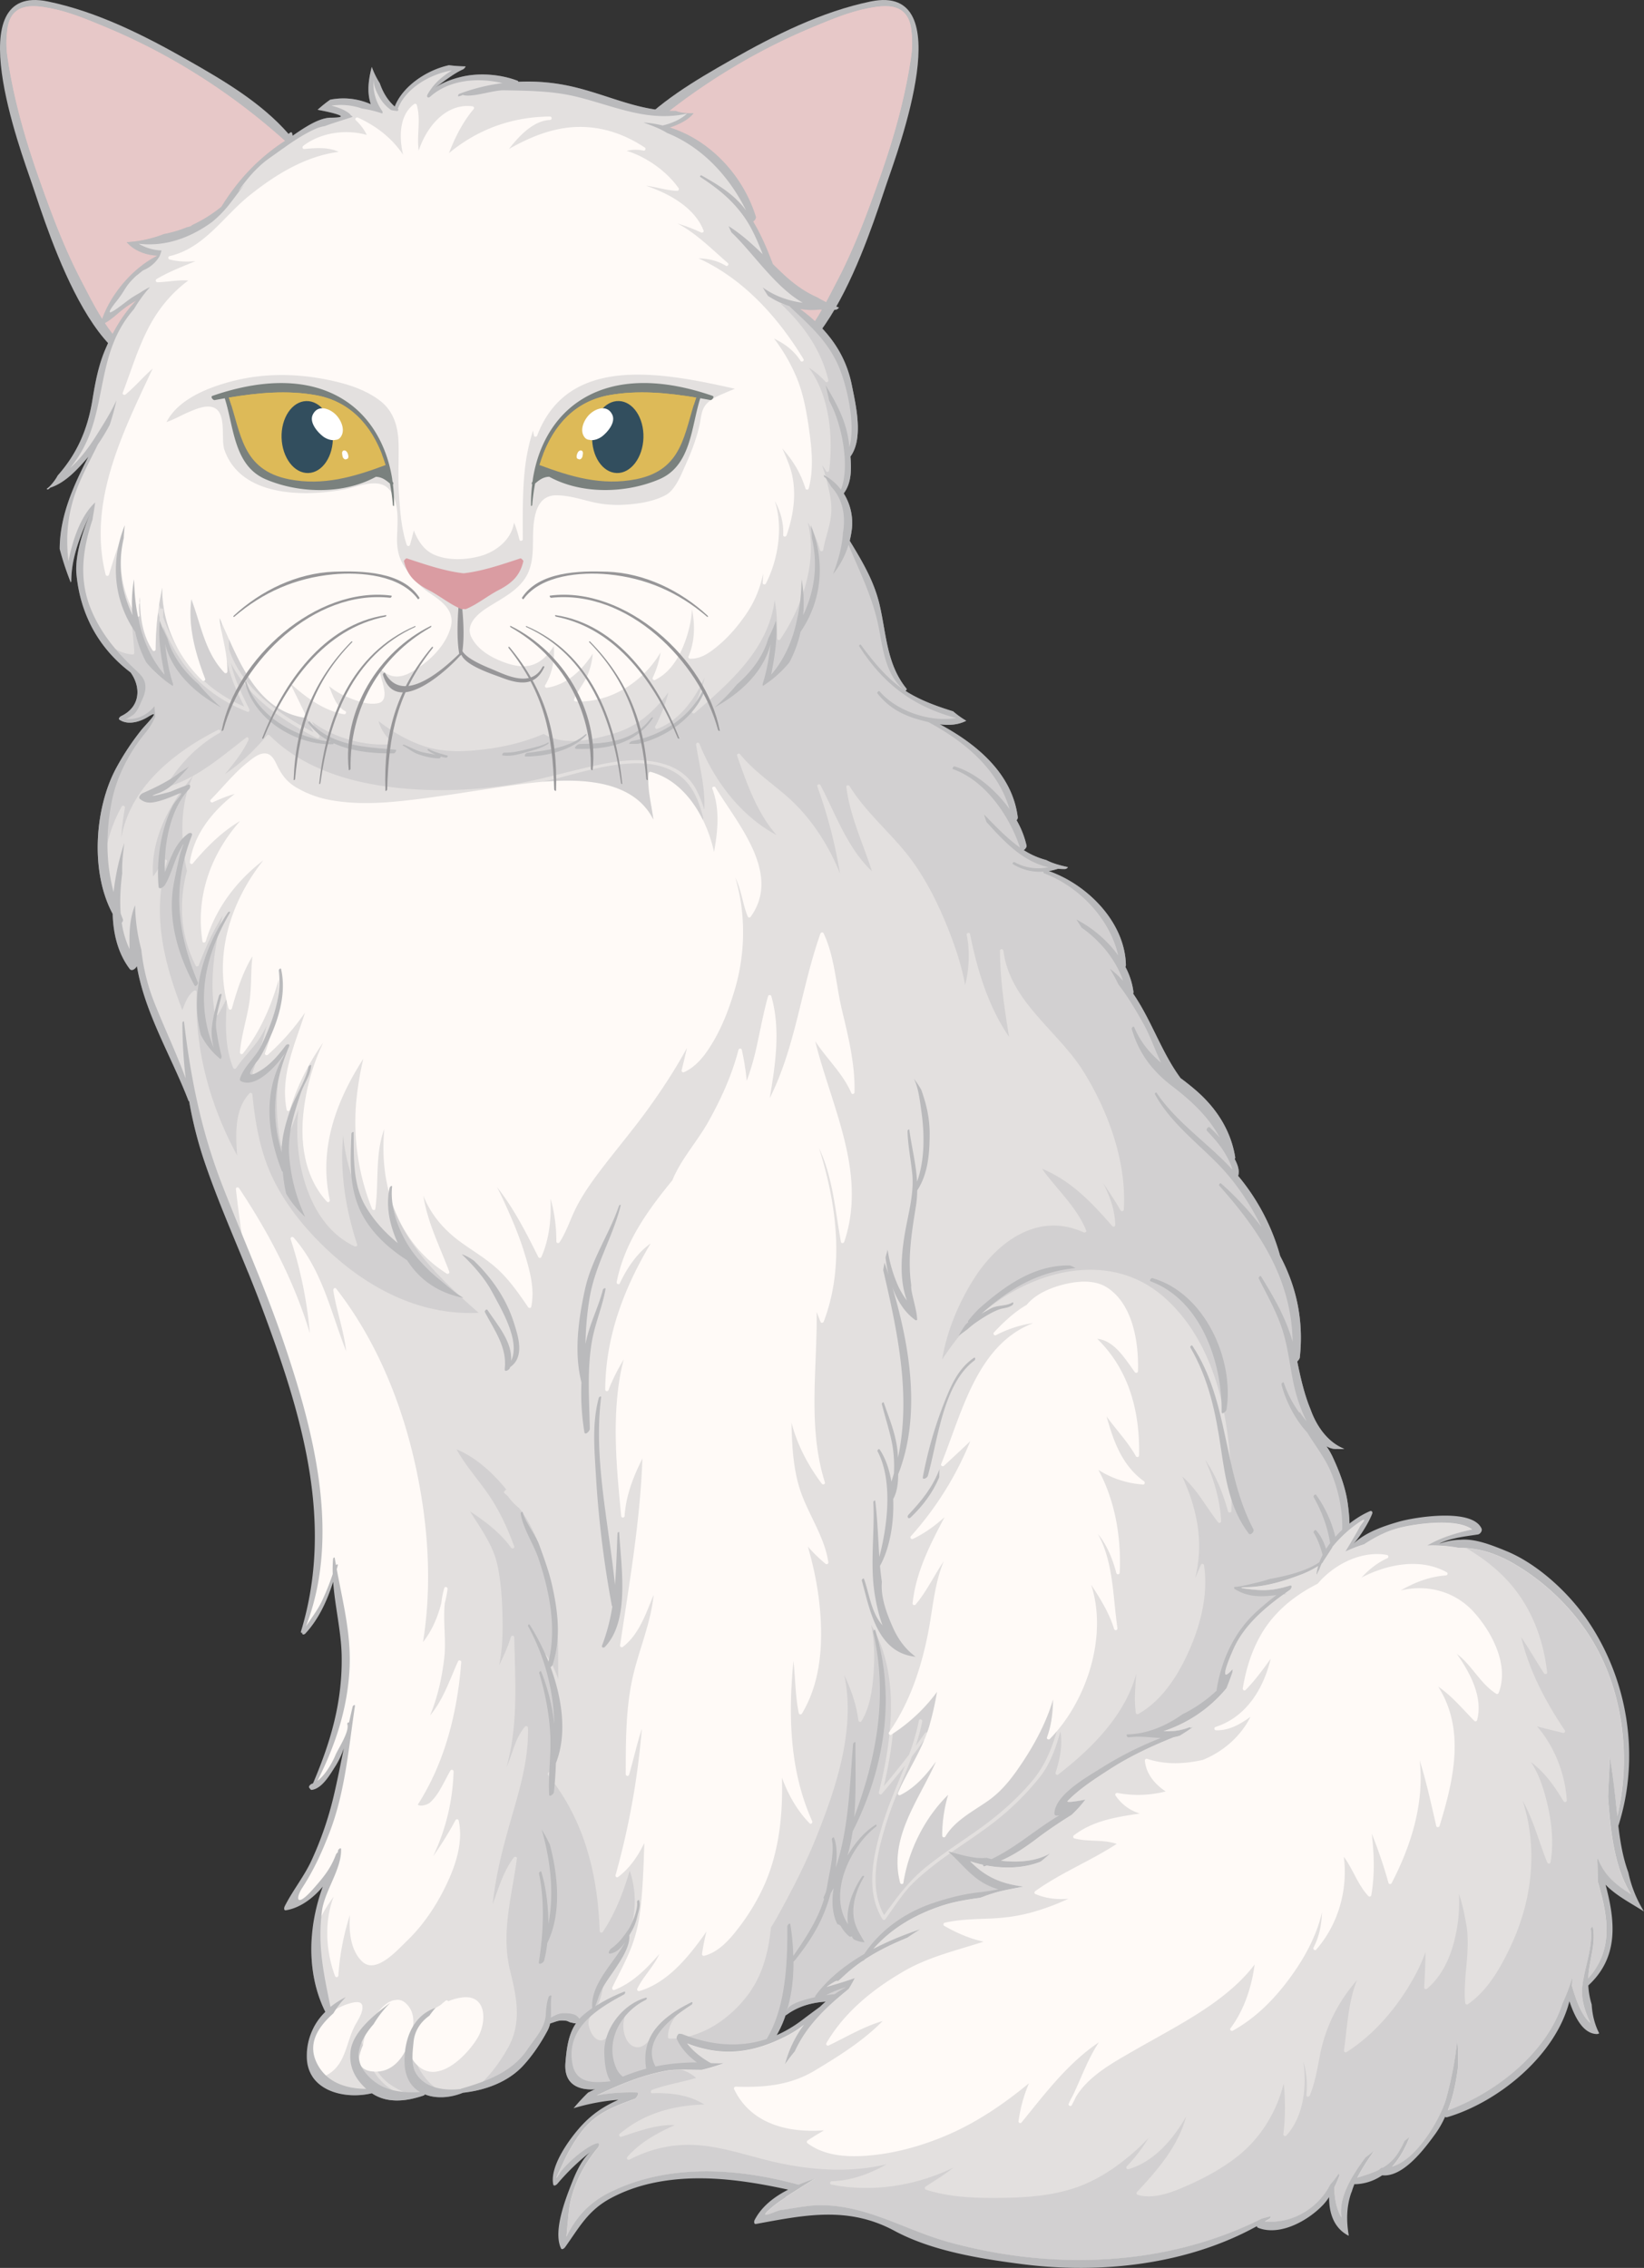 <svg xmlns="http://www.w3.org/2000/svg" viewBox="0 0 1904.07 2625.97"><rect x="0" y="0" width="1904.07" height="2625.97" fill="#333333" stroke="none"/><defs><style>.cls-1{isolation:isolate;}.cls-13,.cls-2,.cls-6{fill:#bababc;}.cls-3,.cls-4{fill:#e7c8c8;}.cls-13,.cls-4,.cls-6,.cls-9{mix-blend-mode:multiply;}.cls-5{fill:#fffaf7;}.cls-6{opacity:0.4;}.cls-7{fill:#7a817e;}.cls-8,.cls-9{fill:#ddba58;}.cls-10{fill:#324e5e;}.cls-11{fill:#fff;mix-blend-mode:screen;}.cls-12{fill:#979698;}.cls-14{fill:#da9ca2;}</style></defs><g class="cls-1"><g id="Layer_1" data-name="Layer 1"><path class="cls-2" d="M380,216.78c-3.43-5.16-7.22-10.08-11.07-14.89-.3-2.25-.56-4.47-1-6.73-.46-2.43-2.8-1.22-4.23.54-31.71-36.35-75.47-62-116.91-85.55C196.42,81.48,141.81,54,84.67,42.25c-104.13-21.42-31.47,172.11-18.24,211,19.17,56.31,81.57,261.62,174,202.11,37.72-24.24,62-74.65,82.07-112.79C344.74,300.39,371.8,261,370,213.39c2.34,2.18,4.79,4.27,7.08,6.49C378.28,221.05,380.83,218,380,216.78Z" transform="translate(-29.45 -40.6)"/><path class="cls-3" d="M315.78,340.84c-21.73,38.8-49.47,105.49-98.74,116.38-44.56,9.91-76.78-60-92.7-90.3-20.29-38.64-35.54-79.57-50-120.66-16-45.52-29.26-91.95-36.21-139.73A111.14,111.14,0,0,1,37.74,77c3.1-35.57,32.61-30.41,53-26.19,20.61,4.26,40.8,12.81,60.13,20.83C229,104,300.89,150.36,363.14,207.1,365.11,257,339.74,298.09,315.78,340.84Z" transform="translate(-29.45 -40.6)"/><path class="cls-4" d="M126.84,334.44C88,258.09,61.61,180,50.25,89.86,50,88.1,52.66,64.87,58,65.49,89.7,63.2,146.76,85.42,173.88,93.63c35.94,10.88,71.7,39.53,100.63,61.63,1,.8-29-4-38.73.83-.38.16-.71.3-1.09.44,1-.06,1.75-.14,2.92-.17,12.31-.36,38.91,6.95,36.31,8.15-16.67,7.67-27.27,12.87-39.75,23.41.62-.15,1.17-.28,1.88-.49,6.63-2,57.74-9.88,65.73,5.62.74,1.47-70.85,19.12-54.83,20,20.35,1.14,62.05,0,77.69,10.79,8.45,5.8,8,47.48,2.65,96.47,19.88-35.66,37.49-71.36,35.85-113.23C300.89,150.36,229,104,150.84,71.62c-19.33-8-39.52-16.57-60.13-20.83-20.36-4.22-49.87-9.38-53,26.19a111.14,111.14,0,0,0,.42,29.55c7,47.78,20.17,94.21,36.21,139.73,14.43,41.09,29.68,82,50,120.66,15.49,29.48,46.37,96,89,90.76C208,452,203.45,446.57,200,442.23,175.21,411.38,145.16,370.45,126.84,334.44Z" transform="translate(-29.45 -40.6)"/><path class="cls-2" d="M745.71,219.88c2.31-2.22,4.74-4.31,7.08-6.49C751,261,778,300.39,800.26,342.58c20.09,38.14,44.4,88.55,82.09,112.79,92.43,59.51,154.81-145.8,174-202.11,13.26-38.9,85.89-232.43-18.27-211C981,54,926.37,81.48,876,110.15c-41.44,23.54-85.17,49.2-116.89,85.55-1.47-1.76-3.78-3-4.25-.54-.45,2.26-.71,4.48-1,6.73-3.88,4.81-7.64,9.73-11.06,14.89C742,218,744.5,221.05,745.71,219.88Z" transform="translate(-29.45 -40.6)"/><path class="cls-3" d="M759.62,207.1C821.9,150.36,893.75,104,971.91,71.62c19.35-8,39.58-16.57,60.16-20.83,20.34-4.22,49.86-9.38,53,26.19a109.9,109.9,0,0,1-.45,29.55c-6.89,47.78-20.16,94.21-36.18,139.73-14.45,41.09-29.69,82-50,120.66-15.93,30.33-48.15,100.21-92.7,90.3-49.26-10.89-77-77.58-98.76-116.38C783,298.09,757.67,257,759.62,207.1Z" transform="translate(-29.45 -40.6)"/><path class="cls-4" d="M996,334.44c38.84-76.35,65.22-154.4,76.56-244.58.24-1.76-2.39-25-7.75-24.37C1033.08,63.2,976,85.42,948.89,93.63c-35.91,10.88-71.72,39.53-100.62,61.63-1,.8,29.06-4,38.73.83.37.16.71.3,1.09.44-1-.06-1.75-.14-2.93-.17-12.32-.36-38.9,6.95-36.3,8.15,16.67,7.67,27.27,12.87,39.76,23.41-.63-.15-1.17-.28-1.86-.49-6.66-2-57.77-9.88-65.76,5.62-.74,1.47,70.85,19.12,54.83,20-20.34,1.14-62.05,0-77.7,10.79-8.45,5.8-8,47.48-2.65,96.47C775.61,284.67,758,249,759.62,207.1,821.9,150.36,893.75,104,971.91,71.62c19.35-8,39.58-16.57,60.16-20.83,20.34-4.22,49.86-9.38,53,26.19a109.9,109.9,0,0,1-.45,29.55c-6.89,47.78-20.16,94.21-36.18,139.73-14.45,41.09-29.69,82-50,120.66-15.49,29.48-46.37,96-89,90.76,5.31-5.71,9.89-11.11,13.36-15.45C947.56,411.38,977.59,370.45,996,334.44Z" transform="translate(-29.45 -40.6)"/><path class="cls-2" d="M759.08,1885.15c-1.22,21.78-8.53,57.25-31.19,66.26-1.5.59-4.43,5-1.23,4.93,27.9-.78,35.36-52.8,35.21-72.57C761.87,1882.09,759.14,1884,759.08,1885.15Z" transform="translate(-29.45 -40.6)"/><path class="cls-2" d="M758.83,2043.8c.17-2.59-3.07-.35-3.29,1.18-3.64,24.79-6.78,48.58-8.14,72.28-3.47-24.89-8.25-47.3-7.58-73.7.74-29.51,10.43-56.83,17-85.27.42-1.76-2.16-.5-2.46.57C737.48,2017.35,724.79,2069,743,2129.1c.53,1.8,2.48.74,3.92-.87-.76,24.33.61,48.74,5.88,74.27.77,3.73,5.65-.92,5.47-3.34-2-26.54-5.79-51.75-6.14-78.48C751.81,2094.89,757,2069.37,758.83,2043.8Z" transform="translate(-29.45 -40.6)"/><path class="cls-2" d="M765.13,2173.64c-.09-1.73-2.69.24-2.72,1.32-1.87,38.42-3.94,74.12-18.8,110-1.1,2.7,2.16,2.49,3.34.89C769.6,2255.34,766.88,2209.65,765.13,2173.64Z" transform="translate(-29.45 -40.6)"/><path class="cls-2" d="M1168.17,2268.9a190.57,190.57,0,0,1-32.33-1.24c-23.3-15.22-40.77-33.49-53.73-58.89-5.57-10.8-10-26.54-11.88-42.88a106.44,106.44,0,0,1-4.59-28.07c-2.69,18.72.24,39.6,2.94,55.78,4.26,25.43,20,51.1,41,67.92-19.54-7-35.91-19.78-41.51-41.7-.44-1.72-2.84.35-2.57,1.55,6.63,31.53,36,49,66.49,53.46,1.28.53,2.49,1.24,3.77,1.71a3.12,3.12,0,0,0,2.63-.94,102.56,102.56,0,0,0,27.86-1.22C1168.32,2274,1171.67,2268.73,1168.17,2268.9Z" transform="translate(-29.45 -40.6)"/><path class="cls-2" d="M1244.29,2289.11c.83-1,1.19-2.12.77-2.89a.89.89,0,0,0-.59-.63c-.06,0,0-.06-.09-.06-24.45-6-54.59-9.93-65.93-36.51-.65-1.51-3.26,1.07-2.73,2.42,8.92,21.94,30.88,34.22,53.53,38-16.31,3.27-32.15,1.42-47.63-7.77-1.42-.82-3.82,2.17-2.46,3.06,19.89,13,41.36,13.89,63.42,6,.26-.08.44-.37.68-.56a7,7,0,0,0,.62-.55A2.49,2.49,0,0,0,1244.29,2289.11Z" transform="translate(-29.45 -40.6)"/><path class="cls-2" d="M1594.16,2030.67c-14.12-10.69-24.54-32.05-29.9-50.32a125.64,125.64,0,0,1-6.93-26.58c12.11-15.53,15.34-34.75,15.16-55.18,0-3.54-.09-7.56-.18-11.77a88.37,88.37,0,0,0,6.93-26.72c14.66-23.48,15-50.91,11.16-78.47-2.63-19.1-9.68-37.26-17.73-54.57a87.85,87.85,0,0,0-7-11.93c.45.18.86.52,1.36.68a20.12,20.12,0,0,0,10.66,2.53c.06,0,.12-.09.18-.12a39.27,39.27,0,0,0,8.53,0c-18.72-7.39-31.92-25.51-39.09-45.67-7.66-18.39-12.13-39.4-15.39-55.47,1.51-1.5,2.81-3.47,2.93-4.53,4.83-43.91-4.32-82.83-22.74-117.63a248.1,248.1,0,0,0-47.61-91.49c-.35-.41-.74-.77-1.06-1.2,2-6.61-.77-13.41-4-19.61a3.3,3.3,0,0,0,.59-2c-4.82-30.19-21-55.74-43.64-75.85-6.6-5.87-13.26-11.06-19.84-16,0,0,0-.06,0-.12-21.77-29.44-33.7-67.09-54.75-97.57a3.83,3.83,0,0,0,.42-1.87,84.76,84.76,0,0,0-9.39-29.08,4.24,4.24,0,0,0,.62-1.87c-.94-49.55-44.29-93.34-89.44-109.07a73.17,73.17,0,0,0,10.75-2.62c2.69.23,5.47.32,8.35.29a4.76,4.76,0,0,0,3.22-2.2c-8.79-2-17.35-4.09-25.13-8.19a91.58,91.58,0,0,1-26.06-11.49c1.81-1.25,3.55-3.65,3.26-5.19a105.48,105.48,0,0,0-11.58-29.45,4.69,4.69,0,0,0,1.39-3.3c-6.18-50.6-47.69-85-90.36-107.81,10.54,1.36,21.14.86,30.68-4.07a103,103,0,0,1-15.16-10.87c-18-5.63-35.53-11.8-52-21.67-1.16-.7-2.22-1.47-3.38-2.22,1-.17,1.93-1.72,1.27-2.49-22.88-28.23-23.15-62.65-31-96.61-6.37-27.64-20.17-50.7-34.67-74.48h-.06a110.13,110.13,0,0,0,2.63-14.64,64.15,64.15,0,0,0-9.56-40.27c9-11.85,9.12-27.71,7.78-42.62,15.55-21.33,6.19-59.86,1.63-82.75-7.78-38.83-30.23-66.17-59.94-88.23a77.67,77.67,0,0,0,23.35.62,50.94,50.94,0,0,0,18.8.11,6.22,6.22,0,0,0,2.87-2.34A140.54,140.54,0,0,1,976.16,385c-14.41-6.34-26.71-15-39.79-27.21-4-3.7-7.91-7.55-11.8-11.37-6.4-17-13.52-33.8-22.85-49.39,1.8-1,3.65-3.83,3.13-5.49-14.58-47.19-52.51-88.46-99.75-103.34,1.67-.59,3.26-1,5-1.66,7.84-3.09,17.18-7.79,22.7-14.88-7.31.31-14.61-.25-20.72-2.6-45.54.56-83.37-21.47-128.91-30.07a229.75,229.75,0,0,0-53.35-3.68c-.21-.43-.25-.94-.83-1.16-19.51-7.5-44.29-9.56-64.87-4.65-11.61,2.77-21.7,6.56-31.55,13.15,8.71-5.83,20.8-16.2,33.19-21.78a8,8,0,0,0,3-3.4,178.27,178.27,0,0,1-19.31-1.34C524,121.64,495.91,140.19,486.65,164c-8-6.91-13.68-16.37-17.32-26.94a98.83,98.83,0,0,1-9.3-19c-3.94,15.33-5.69,29.51-1.1,43.26a78.22,78.22,0,0,0-47.07-5.27,152.71,152.71,0,0,0-14.54,11.66c11.27,2,44.29,9.09,15.28,9.17-17.1.06-39.32,18-52.67,26.6-30.63,19.61-55.22,45.86-74,76.48a161.49,161.49,0,0,1-34.05,21.33,5,5,0,0,1-2.37,1.55c-1.24.39-2.53.67-3.79,1a139.08,139.08,0,0,1-26.32,7.76A140.68,140.68,0,0,1,176.16,321c8.63,10,22.11,15,35.61,15.66-29.93,15-55.36,46.35-64.93,76.09-.78,2.44.89,3.57,3,2.47,9.27-4.78,15.31-11.49,23.78-17.84a126.67,126.67,0,0,1,13.45-8.66c-15.46,15.93-26.76,35.52-35.8,56.79-7.91,18.55-11.57,38.4-14.78,58.21-5.7,34.85-18,62.34-40.15,87.43a57.25,57.25,0,0,1-9.65,12.92c-.93.89-2,1.63-3,2.47.24.83,1,1.25,2.37.12.56-.44,1-.93,1.57-1.39,17.79-5.83,31.86-21.48,44.23-35.87C114,603.91,98.72,638.46,98.6,676.2A333.27,333.27,0,0,0,111.4,715a4.3,4.3,0,0,0,.58-1.68c.11-28.46,11.59-54.81,22.73-79.93C126,653,116,683.53,118,705.32c4.3,46.5,25.84,85.93,62.67,113.84,12.29,17,11.63,40.07-11.13,50.74-.93.46-3.4,2.88-1.83,3.94,9.78,6.78,23.74,2.62,33.1-3.17,17.56-10.92-3.61,10.1-7.4,14.93a299.27,299.27,0,0,0-29.37,44.33c-25,46.26-30.35,120.37-4.09,168.84.65,23.27,6.13,45.67,19.66,63.64,2.4,3.23,6.63.09,8.41-3.14,9.06,54.37,40.29,105.12,59.73,155.9.16.41.49.4.75.49a470.76,470.76,0,0,0,18.27,71.48C286,1443.28,311.19,1497,332,1552.59c45.45,121.54,85.36,247.85,46.13,376.69-.6,1.85.32,2.21,1.42,1.85-.71,2.32,2,2.71,3.67.83,15.57-16.82,25.12-38,32.09-59.78,2,28,9.18,57,9.82,84.32,1.21,53.59-12.29,100.17-33.15,149-.32.09-.71.31-1,.4-1.48.31-4.7,3-3.32,4.81l1.1,1.42a1.87,1.87,0,0,0,1.89.95c12.29-1.63,21.66-18.79,27.64-28a93.79,93.79,0,0,0,9.31-20.07c-3.82,18.89-7.52,37.82-12,56.59a393.67,393.67,0,0,1-24.52,71.34c-8.74,19.68-22.3,35.9-31.88,54.94-.71,1.42-1.42,5.09,1.42,4.6,16.13-2.66,31.09-13.57,42.66-27.34a223.29,223.29,0,0,0-10.95,42.47c-5.21,34.78-1.81,71,13.93,102.53a70.48,70.48,0,0,0-21.48,51.3c-.18,39.91,43.49,50.65,75.35,42.93,17.79,12.18,40.89,9.31,60.22,2.47a3.32,3.32,0,0,0,1.21-1.16c12.82,5.13,29.11,4.19,44.09-1.89,25.52-2.81,52.2-12.29,69.92-31.64,10.94-11.93,20.28-26,27.94-40.26a33.51,33.51,0,0,0,3.07-8.31.29.29,0,0,0,.18-.12c4.17-1.08,8.2-3.21,12.67-3.33a41.56,41.56,0,0,1,5.55.3c2.06.19,3.67,1.64,5.6,2,2.57.44,3.95,1.21,6.08.86-9.1,13-11,30.08-12.3,45.62-2.93,35.09,31.63,34.75,55.94,26.28a27.32,27.32,0,0,0,7.65,5.76c13.4,6.69,35.62,4.9,48.93-.89.15-.09.36-.33.53-.46,21,6.72,53.53-4.41,73.93-13.2a2.15,2.15,0,0,0,1.45.26c29.26-3.83,48-33,60.14-57.05a129,129,0,0,0,6.39-15.74c.3,0,.56.06.86-.13,36.24-26.79,86.16-12.5,126.39-6.59a3,3,0,0,0,2-.62,13.59,13.59,0,0,1,2.22,2.21,20.72,20.72,0,0,0,3.67,11.19c5.18,7.33,16,8.82,24.1,10.4a62.89,62.89,0,0,0,29.52-.8c14.18,5.72,26.2,5.75,40.89.29,8,2.93,17.94,2.59,26.64,1.42,48.79,10.29,106.65,8.07,150.79-15.21,17.41-9.16,41.92-30.18,44.53-52.49,29.55-8.69,49.33-52.54,53.2-82.09a120.52,120.52,0,0,0,19.46-18.87c29-6.14,51.57-38.82,61.28-72.42,17.38,4.28,31.3-28.29,36.63-40.71,10.66-24.66,17.47-59.23,9.35-87.36,6.64,5.16,13.74,8.66,20.85,9.48A3.92,3.92,0,0,0,1594.16,2030.67Z" transform="translate(-29.45 -40.6)"/><path class="cls-5" d="M1526.51,2143.86c4.12-17.34,4.83-34.39,1.1-47.64-.54-1.85-3.11.41-2.82,1.73,3.14,15.56,1.37,32.47-3.87,48.72a3.32,3.32,0,0,0-.33.92c-8.85,26.62-27.18,51.2-49.39,64.7,12.44-18.56,19.93-40.29,20.08-61.67,0-1.65-2.55.24-2.64,1.28-3.55,42.33-33.33,78.28-71,95.83q-4.12,5.82-8.4,11.52a101.51,101.51,0,0,0,32.39-16.09c-6.31,29.07-23.42,62.61-50.6,75.62a32,32,0,0,0-6.66-18.79c-1.1-1.45-3.29,1-3.05,2.25,16.84,93-128.79,81-186.44,79.47-6.45-1.22-12.94-2.42-19.33-4.18-14.48-4-9-25.19-5.87-34.87,5.54-16.67,17.06-24.16,33.7-27.47,10.92-2.19,22.26-.2,32.71-4,.83-.29,3.14-3.27,1.25-3.52-31.92-4.37-62.77-1.53-76.15,32-4.5,11.32-9.71,27.27-4.39,39.24a18.82,18.82,0,0,0,2.52,4.09,68.18,68.18,0,0,1-20.19-1.73c0-.95-.47-1.6-2-1.38-.66.08-1.31.08-1.93.19a34.87,34.87,0,0,1-16.4-11.75c-16.85-22.29,5.45-48,25-57.35,1.12-.5,2.72-3.67.41-3-23.33,6.56-39.52,26.72-39.35,51.12a31.9,31.9,0,0,0,9.57,22,82.26,82.26,0,0,1-25.47-4.78c-21-7.63-4.08-36.39,3.47-48.48,1.09-1.78-.86-2.08-1.93-1-7.67,8.16-17.32,21.93-19.48,35a1.71,1.71,0,0,0-.92-1.32c-23.33-11.24-55.84-13.21-81.45-10.08-6.6.81-49,7.81-47.34,19a.68.68,0,0,0-.5-.64c5.55-18.12,7.76-37.66,7.64-57a4.67,4.67,0,0,0,1.29-.94c19.79-24.67,33.6-47.42,41.76-78.06,1.33-2,2.34-4.13,3.56-6.15-2.65,13.88-1.88,30.06,4.31,42.11a4.72,4.72,0,0,1,4.09,2.5,41.28,41.28,0,0,0,10.12,11.86,3.66,3.66,0,0,0,2.37-.49c.59,1.12,1.34,2.23,2,3.36a31.15,31.15,0,0,0,12.61,3.54,2,2,0,0,0-.27-1c-5.71-9.85-11-17.68-12.25-29.39-1.63-15.33,4.14-32,11.84-44.87,1.24-2.1-1.25-2.07-2.25-.59-10.84,16.51-18.63,36.42-16,55-23.57-35.06,2.25-89.53,32.36-113,1-.74,1-3.07-.62-2.08-13.71,8.65-24.1,21.6-32.39,35.71a222.28,222.28,0,0,0,6-28.11c36.36-71.43,50.51-155.08,26.14-233.05-.41-1.28-2.66.77-2.43,1.8,17.32,74.27,4.12,145.42-21.88,214.55,2.4-29.15,1.28-58.92,1.43-86.1,0-1.68-2.61.27-2.73,1.35-4.08,49.59-4.91,97.39-20.12,143.55,1.56-12.55,1.71-25.37-2-34.82-.54-1.37-2.82.88-2.58,1.9,3.52,14.4-2.87,38.63-5.14,53-.43,2.83-1.11,5.58-1.74,8.3-.77,1.62-1.34,3.25-2.15,4.81s-.47,2.31.12,2.85c-7.26,24.1-21.35,45.37-35.65,66a290.56,290.56,0,0,0-3.4-36.47c-.36-2.44-3.53.67-3.5,2.15.34,59.22-3.57,141.55-66.94,168.35a3.55,3.55,0,0,0-1,.81c-26,8.35-66.17,21.42-82.84-3.63-21.11-31.69,16.91-60.08,39.66-74.61,1.41-.88,2-4-.32-2.82-31.73,16.24-58.17,36.61-52.17,76.18,1.33,8.76,4.91,14.81,9.89,18.94-17.12-.16-37.37-2.87-44.37-18.8-13.8-31.59,5.57-65.19,34.24-79.25,1-.48,1.81-2.92,0-2.46-26.53,7.3-49.18,36.24-48.13,64.25.4,11.26,1.43,23.37,7.18,32.52-18.45,2-39.56,3.06-44-19.42-8.22-42,28.46-64.38,59.66-81.14,1.19-.64,2.2-4,.05-3.17a202.17,202.17,0,0,0-33.55,17c1.71-3.87,2.9-8,4.36-11.95,4.22-11.56,12.07-21.26,18.79-31.41,6.9-10.44,17-25.26,16.55-38.36a.41.41,0,0,0-.21-.33l2.59-4.57a61.63,61.63,0,0,0,6.74-17.38c1.42-6.23,4.08-12.49,2.1-18.76-.39-1.3-2.52.79-2.35,1.72,1.49,8.23-5.94,26.19-10.32,32.51-6.16,8.87-11.11,15.56-20.08,21.89-1.09.8-4.27,5.94-.71,5.48,7.35-1,12.88-6.72,17.31-13.2-13,24.47-40.16,47.93-38.12,76.47l0,0a109.3,109.3,0,0,0-13.15,10.44c-.65.59-1.15,1.27-1.77,1.94-3.53-6.35-11.91-6.57-18.33-6.53-5.86,0-10.1,2.65-14.71,5.12.65-8-.51-16.05.68-24.63.31-2.46-2.86-.53-3.26.77-2.31,6.94-2.78,12.8-3.21,20.22-.89,15.78-12.88,27.88-21.07,40.12-17.85,26.72-47.58,37.17-77,45.77-.12,0-.28.24-.44.31-19.56,2.43-43-1.23-52.7-19.5-5-9.38-2.93-24.76-2-34.68,1.22-13.47,8.41-23.61,18.41-30.72,2.17-3.09,4.48-6.08,7-9-26.14,8.94-36.54,36.18-35.77,63.85.45,16.57,7.55,27.56,17.94,33.66-25.46,1.31-48.08-2.23-64.64-24.1-14.15-18.68-2.49-39.37,10.82-54.58,1.12-1.89,2.28-3.73,3.46-5.45a125,125,0,0,1,15.73-19.17c-2.27,1.65-4.27,3.23-5.73,4.36-15.4,11.77-37.49,30.39-40.11,51.23-2.25,18.17,5.14,32.1,18.09,44-21.48-.15-43.15-6.26-55-25.85-15-24.87-1.38-45.21,17-61.66a94.08,94.08,0,0,1,14.36-18.75,98.48,98.48,0,0,0-17.77,11.34c-7.84-38.86-15-70-9.89-110.81,3-23.49,23.05-48.91,22.18-72-.08-2.22-3.35.37-3.44,1.66a17,17,0,0,1-.5,2.41,5.18,5.18,0,0,0-1.94,2.13c-6.32,16.91-14.82,26.74-25.84,39.35-20.48,23.44-21.32,11.77-13.08-.9,13.33-20.47,23.3-42.35,31.95-65.15,17.65-46.46,21.61-96.64,28.93-145.24.26-1.89-2.28-.52-2.58.58-1.57,6.3-2.95,12.66-4.35,19,0,0,0-.12-.06-.18-.62-1.07-2.18.81-1.87,1.67,2.93,8.47-11,29.19-13.62,35.66-3.13,7.7-11.48,23.2-20.93,30,20.93-41.58,34.91-83.71,37.16-130.53,1.89-39.31-7.85-76.64-14.86-114.44.38-1.46.83-3,1.21-4.42.47-1.84-1.29-1.32-2.06-.27-.5-2.81-1.05-5.62-1.51-8.44-.19-1.23-1.79.23-1.83.89a144.84,144.84,0,0,0-.46,17.84,284.14,284.14,0,0,1-13,32.26c-4.83,9.8-11.81,19-18,28.3,41.15-106.27,8.41-228.83-26.78-331.92-20.8-61-47.09-119.56-70.36-179.57-24-61.79-36.33-123-44.09-188.6-.14-1.26-1.85.33-1.85,1.12a560.57,560.57,0,0,0,3.79,64.52c-10.7-29.18-24.13-57.25-35.66-86.17a231.54,231.54,0,0,1-15.72-62.92,210.18,210.18,0,0,1-7.2-51.57c-6.95,17-6.7,33.51-6.48,50.86a109.18,109.18,0,0,1-9-30.45c1.1-1.17,1.84-2.87,1.33-4.06-.95-2.16-1.67-4.35-2.53-6.52-1.23-15.37-.24-31.31,1.73-46.68-.41-11.74.94-23.43,2.46-35.17A278.94,278.94,0,0,0,161,1073.62c-8.86-33.67-9.12-68.07-2.43-103.48,5.53-29.55,20.23-57.91,39.26-81a70.73,70.73,0,0,0,11.48-19c-.36-4-.73-7.94-.84-11.89q-13.55,16.21-33.78,15c2.5-.37,8.45-4.59,8.19-4.45,5.41-3.15,9-13.21,11.39-18.46,6.76-14.59,3.51-23.73-5.07-31.35,0-.06,0-.15-.08-.19-23.65-21.85-43.39-44.74-55.21-75-13.39-34.27-8.38-68.23,2.66-101.53,1-6.63,2.28-13.23,3.07-19.89-16.57,15.31-26,43-30.93,68.26-2.61-23.73-1.94-45.73,5.36-70.9,6.28-21.67,18.33-43.15,28.66-64.47a222.44,222.44,0,0,0,13.71-22.57,271.09,271.09,0,0,0,7.84-28.51c-6.35,14-14.83,27.27-22.8,40-9,14.34-18.94,27.81-31,38.47A139.41,139.41,0,0,0,133.11,544c14.42-37.48,14-77.75,31.38-114.74a134.61,134.61,0,0,1,20.24-30.93,157.23,157.23,0,0,1,18.13-24.94l-.21-.14A79.61,79.61,0,0,0,192,379.33c-11.58,6.78-9.48,5.46-20.51,13.75-6.41,4.81-25.85,19.84-7-3.83,11.4-14.39,9-16.3,22.34-28.95l8.21-6.58a39.79,39.79,0,0,0,19.09-16.17,50.08,50.08,0,0,0,2.38-6.9,56.45,56.45,0,0,1-26.44-7.83c30.93,3.7,60-7,84.85-25.09A130,130,0,0,0,292.81,280c7.09-8.75,13.44-17.86,20.4-26.52-2.64,3-5.27,6-8,8.81,10.42-14.82,22-28.63,37-39.11,17-11.84,33.22-24.65,52.26-33.23a44,44,0,0,1,11-3.29c10.54-3.94,21.44-7.06,32.33-10.72-.25-.32-.44-.68-.71-1a4,4,0,0,1-2.2-2.16c-5.48-4.81-13.78-7.86-21.63-9.86a74.83,74.83,0,0,1,35.45,3.36,135.86,135.86,0,0,1,23.5,5.72,2.82,2.82,0,0,0,0-2.71,54.73,54.73,0,0,1-10-37.14c-.15,7.13,2.19,13,7,21.49a45,45,0,0,0,13.32,14.45,60.74,60.74,0,0,0,7.43,1.08c.43-.58.77-1.2,1.2-1.78-.34-.22-.72-.39-1-.63C499.26,142.54,528,126.26,553,122.1c-11.5,7-21.33,15.31-28.44,28.05-1.48,2.67.77,4.55,3.05,2.46,22.11-19.81,55.32-22.47,83.79-15.75a219,219,0,0,0-50,12.42c-1.15.44-2.38,3.4-.35,2.8l3.4-1c.24-.07.66-.62.27-.77,10.36,4,35.11-5.42,48.59-5.17,28.89.54,57,.7,85.22,7.78C742.66,164,780,182.11,825.17,172.18c-7.49,6.85-17.63,11.21-28.28,13.72a131.21,131.21,0,0,0-22.17-3.45c8.31,3.08,16.7,6,24.52,10.44,1,.55,1.88,1.14,2.84,1.69,40.59,16.34,72,50.26,91.56,89.84C880,265.8,861.8,255,841.87,243.67c-.83-.46-2.2,1.23-1.42,1.77,20,13.19,36.09,25.75,50.3,45.47,9.6,13.35,16,28.76,22.12,44.15-12.31-11.91-25-23.53-39.41-32.46-.05,0-.08,0-.11,0,1.08,2.38,2.14,4.77,3.31,7.12,24,22.46,50.78,63.61,82.56,81.41a99.77,99.77,0,0,1-19.58-4.3,3.07,3.07,0,0,1-.36-.2c-.09-.08-.24,0-.32,0a95.76,95.76,0,0,1-26.09-13.13c2,3.28,4,6.52,6.07,9.69a101.81,101.81,0,0,0,24.74,11.93c21.51,20.48,42,37.58,55.56,66.23,10,21.1,21.67,68.5,14,97.16-.06-.84-.18-1.75-.27-2.59-3-27.86-14.71-48.07-27.29-69.3,1.48,6,2.87,12,4.17,18a149,149,0,0,1,6.34,13.53,177.63,177.63,0,0,1,11.66,53.9,1.38,1.38,0,0,0,0,.34c.62,12.77-.56,25.07-4.41,35.19a58.79,58.79,0,0,0-20-17c.22.77.37,1.56.58,2.34a5.19,5.19,0,0,1,2.37,1.92c2.1,3.23,4,6.31,5.83,9.36,13.71,14.73,16.87,34.17,13.47,53.8-.06.84,0,1.62-.12,2.5-1.45,15.31-5.74,30.32-11.28,44.85a100.28,100.28,0,0,0,17.91-34c13.36,32.66,28.34,61.13,35.21,97,4.91,25.42,8,53.25,28.66,70.82-19.78-13.43-35.68-33-49.6-52-.74-1-2.42.84-1.89,1.7,27.68,43.61,63,70.08,112.48,83.17-31.18,5.09-69.4-8.25-89-31.05-.86-1-3.14,1.56-2.37,2.51,12.88,16.38,29.31,25.29,49.24,30.68,3.19.88,6.48,1.74,9.8,2.51,42,22.63,80.44,54.37,94,100.94-16.37-23-40.18-42.59-63.6-49.56-1.39-.43-3.37,2.57-1.8,3.15,37.27,13.15,65.46,54.27,77.42,90.75-15-10.62-28.16-24.58-41.51-38.25a75.85,75.85,0,0,0,2.84,8.76c20.64,22.87,41.84,45.56,71.65,52.29a57.15,57.15,0,0,1-39.43-5.94c-1.07-.56-2.82,1.61-1.81,2.25a58.38,58.38,0,0,0,35.65,8.76c-.33.77-.39,1.59.41,1.88,40.41,15.12,76.3,52.44,86,95.13a141,141,0,0,0-48.47-41.57c2.1,3.11,4.12,6.28,6.1,9.43,21.41,15,39.67,37,48.11,61.66a121.21,121.21,0,0,0-15.27-14.08c3.43,6,6.86,11.93,9.77,18.18,3.58,4.62,7,9.37,10.24,14.32a4.17,4.17,0,0,0,.27.38c6.48,9.86,12.49,20.06,18,29.93,8.41,14.94,13.68,31,20.9,46.07-12.52-10.78-23.51-23.09-31.21-41.37-.62-1.49-3.1.93-2.78,2.07,8,27.92,23.69,48.67,46.6,66.2,23.57,18,42.22,35.81,55.52,59.84-3.73-4.13-7.67-8.1-11.79-12-1.51-1.47-4.73,2.41-3.22,4,7.49,7.92,14.71,15.87,20.39,25.27,3.32,5.5,7.38,12.68,9.06,19.72-28.12-30.6-64.6-54.45-87.84-89-.68-1-2.34.81-1.86,1.67,17,31.29,46.27,54,71,78.8,21.7,21.63,38.91,47.43,52.5,75a350.06,350.06,0,0,0-46.93-50.49c-1-.92-3,1.55-2.07,2.56,47.93,53.68,83.81,109.38,85,180.93-7.88-27.85-20.88-50.16-36.54-75.81-.89-1.48-3.34,1.13-2.69,2.4,11.75,23.46,23.62,43.45,30.23,69.28,5.44,21.36,7.19,43.36,13.08,64.59a190.52,190.52,0,0,0,12.23,31.78c-2.63-3.3-5.27-6.63-7.64-10.24-.29-.4-.65-.34-1-.11a126.93,126.93,0,0,1-17.92-34.68c-.44-1.39-2.93.87-2.66,2,4.17,17,14.8,39.61,29.78,55.64,9,14.72,20.28,29.18,26.83,44.33,13.17,30.43,18.3,66.95,9.18,99.25-1.48-25.74-11.46-51.76-25.67-71.23-1.1-1.5-3.62,1.23-2.88,2.53,15.61,27.3,23.75,59.24,20,90.15v.06c-1.89-19.71-6.31-40.13-17.29-51.82-1-1.11-3.35,1.65-2.67,2.78,10.34,16.7,15.46,43.27,15.31,69.72a101.6,101.6,0,0,1-3.37,9.92c-1.25,2.93,1,3,3,2-1.16,16.62-4.53,32.55-10.1,45.25-2.52-26-1.18-53.65-5.48-77.9-.29-1.57-2.39.42-2.34,1.42,1.34,21.6-3.4,58.2-.68,91.09a3.56,3.56,0,0,1-.26.36c-2,2.51-1.22,5.65.92,5.56a132.89,132.89,0,0,0,3.93,20.79c-6.54-11.82-11.93-26.1-8.2-37.9.62-2-1.74-1-2.25.21-8,19,2.67,48.21,19.63,67.22,4.38,13,5.66,26.51,6.19,40.49C1568,2071.14,1555.08,2141.46,1526.51,2143.86Z" transform="translate(-29.45 -40.6)"/><path class="cls-2" d="M251.54,1008.33c1.45-3.73-2.21-3.93-4.46-2.23-15.4,11.48-19.76,28.38-26.69,44.57-1.16-33,6.13-73.29,28.21-96.5,1.51-1.6,1.93-6.12-1.45-4.86q-10,3.6-19.74,7.79c-2.4,1-35.44,9.37-14,1.8a50.81,50.81,0,0,0,19.43-13.51c3.81-4.49,10.1-10.44,15.34-17.06-1.55,1.1-3.11,2.12-4.53,3.07-1.82,1.14-3.73,2.38-5.73,3.61-15.36,12-36.47,20.92-43.42,24.12-1.71.81-5.5,4.6-3,6.58,6.13,4.9,11.58,4.95,19.28,3.17,9-2.1,17.2-5.7,25.67-9.22,8.29-3.41-3.79,7.86-6.53,13.14-14.14,27.44-19.47,63.79-16.8,94.27.4,4.76,6.21.08,7.27-1.64,7.17-11.74,10-25.62,16.23-37.93,10-19.57,2.64-3.3,1.28,2.52-2.56,11.09-5,22.12-7.08,33.28-7.74,40.62,4.53,82.82,23.92,118.28,1.22,2.16,4.62-1.6,3.87-3.41C234.62,1120.41,228.49,1067.67,251.54,1008.33Z" transform="translate(-29.45 -40.6)"/><path class="cls-2" d="M284.81,1266.92a4.05,4.05,0,0,0,1.22-3.31,310.6,310.6,0,0,1-6.06-31c-1.82-12.83,3.63-27.62,6.09-40.12.41-2.08-2.52-.53-2.87.67-3.56,12.48-6.87,24-8.34,37-.9,7.81.37,15.77,2,23.57-21.24-53.41-10.72-105.3,18.68-155.94,1.23-2.07-1.21-2-2.16-.56-28.57,42.6-44,93.45-31.32,141.58A86.92,86.92,0,0,0,284.81,1266.92Z" transform="translate(-29.45 -40.6)"/><path class="cls-2" d="M361.05,1257.89c-26.9,43-23.39,92-5.18,138.52a1.32,1.32,0,0,0,1.11.87,184.35,184.35,0,0,0,3.87,25.39,113.42,113.42,0,0,0,22.07,27c-10.25-22.44-16-43.15-18.46-69.46-2.31-25.34,5.24-50,13.32-73.75,4.44-13,10.63-19,12.09-31.62.29-2.44-2.82-.28-3.13,1.13-3.56,17.35-16.11,34.8-21.9,52-4.87,14.52-9.47,31.13-9.06,46.43,0,.25,0,.46,0,.71-12.82-42.19-9.38-79.91,8.5-122.95,1.32-3.15-2.49-2.87-3.88-1.05-8.94,11.79-17.85,22.47-30.79,30-23.15,13.49-.62-13.94-1.21-13.11,3.73-5.06,6.39-10.9,9.2-16.49,13.33-26.49,24.19-59.1,17.41-88.85-.38-1.78-2.78.43-2.63,1.62,3.58,30.53-7.17,58.69-19.74,85.94-6.57,14.27-19.94,24-25.09,38.7-.53,1.51-.38,2.88,1.11,3.62C327.17,1301.67,353,1270.74,361.05,1257.89Z" transform="translate(-29.45 -40.6)"/><path class="cls-2" d="M538.87,1522.51a175.57,175.57,0,0,1-21.94-20.7c-20.38-21.66-36.5-57.1-33.36-87,.23-2.25-2.55-.23-2.82,1-4.88,21.74.26,44,9.42,64.17-14-11.52-26.32-24.5-36.28-40.8-16.2-26.53-14.47-57.42-14.88-87.24,0-1.57-2.53.2-2.56,1.26-1.05,29.09-2.84,56.15,7.92,83.75,10.38,26.57,32.89,47.8,56.62,62.91,15.53,24.38,38.15,38.24,65.42,43.61C556.39,1537.86,547.46,1529.54,538.87,1522.51Z" transform="translate(-29.45 -40.6)"/><path class="cls-2" d="M578.4,1500.4c-4.89-3.44-9.85-6.29-14.12-7.47,13.22,12.66,26.73,27.76,35,43.36,10.25,19.32,33.46,57,22.15,79.94,1.48-21.91-16-41.76-27.45-58.92-1-1.55-3.67,1.24-2.93,2.61,11,20.93,25.91,40.71,23,65.69-.54,4.65,5.38,1.16,6.1-1.37.08-.28.05-.55.11-.82.18-.07.3,0,.48-.13,16.59-12,9-35.17,3.73-51.64C615.64,1544,599,1520.29,578.4,1500.4Z" transform="translate(-29.45 -40.6)"/><path class="cls-2" d="M1091.76,1419c12.64-19.18,14.36-43.16,14.42-65.71,0-19.21-4.15-35.11-9.77-50.95a112.19,112.19,0,0,0-8.47-12.63c5.27,10.41,6.9,25.45,8.56,37,3.79,26.37,4.26,56.41-4.89,82.16-1.12-19.91-5.95-38.65-9-60-.21-1.45-2.1.36-2.07,1.26.38,17.11,4,33.75,5.59,50.77,2,23.45-5.36,47.21-9.06,70.22-4,24.9-5.89,51.84,2.82,75.45a92.8,92.8,0,0,1-10.72-18.1,160.5,160.5,0,0,1-11.64-40.77c-.86,3-1.71,6-2.43,9a172.56,172.56,0,0,0,3.5,20.09c-1.51-4.84-3.11-9.52-4.68-14.24-.56,2.87-1.07,5.74-1.54,8.63,16.49,71.1,32.54,145.08,17.11,217.19-.82-23.14-8.82-41.72-16.49-63.71-.38-1.21-2.48.73-2.22,1.68,4,16.06,9.36,31.72,12.32,48a150.6,150.6,0,0,1,1.69,32.35c-.92,3.21-1.9,6.36-2.91,9.55-2.45-14.33-6.89-27.42-13.67-37.35-.89-1.31-3,1-2.43,2.11,17.76,33.5,11.9,85,2.1,122.32-1.45-21-2-42.59-4.74-64.76-.2-1.47-2.22.34-2.19,1.33,1.84,38.24-4.76,75.1,2.76,113.22a197.4,197.4,0,0,0,7.84,29.53c-.62-.77-1.24-1.43-1.86-2.25-11.43-14.52-13.53-34.77-19.6-51.68-.48-1.3-2.79.83-2.52,1.87,9.42,34.11,17.73,83.65,61.94,88.29a3.16,3.16,0,0,0,.32,0c-11.42-8.43-20-19.72-26.26-33.87-6.84-15.46-14.36-34.9-12.73-52.64q-1.33-9.27-2.19-18.67c10.81-19.13,16.49-49,15.31-77.38,4.62-8.32,5.71-18.58,5.77-28.63,26.59-67.65,13.92-147-6.78-216.74,5.6,15.37,14.12,29.24,26.65,38.16a1.87,1.87,0,0,0,2.07-.19c0-10.92-7.28-31.63-6.93-38.8,0-.46.09-.84.12-1.29-4.41-30.32.24-59.89,5.42-91.72A123.94,123.94,0,0,0,1091.76,1419Z" transform="translate(-29.45 -40.6)"/><path class="cls-2" d="M727.68,1534c-5.43,21.39-16,40.56-20.09,62.81a349.28,349.28,0,0,1,4.84-54c6.62-38.2,26.65-69.58,35.83-106.14.44-1.75-1.57-.92-1.93.17-11.53,33.49-31.63,61.42-39.44,97-7.52,34.5-12.82,72.64-4,107.48a281.25,281.25,0,0,0,3.37,57.49c.74,4.36,6.34-1.16,6.29-3.82-.6-33.65-3.27-66.4,2.21-99.87,3.49-21.3,12.29-41,16-61.82C731.2,1531.06,728,1532.71,727.68,1534Z" transform="translate(-29.45 -40.6)"/><path class="cls-2" d="M746.61,1814.91c0-1.2-1.88.17-1.94.94-.94,20.52-1.37,40.34-3,59.91-7.16-71.57-25-146-16-217.19.25-2-2.41-.52-2.71.59-7.82,28.95-5.15,58.68-3.42,88.29a1213.85,1213.85,0,0,0,18.49,152,1.57,1.57,0,0,0,.65,1.11,220.27,220.27,0,0,1-11.87,45.21c-1,2.5,1.72,3.36,3.32,1.67C759.68,1916.62,748.46,1852.52,746.61,1814.91Z" transform="translate(-29.45 -40.6)"/><path class="cls-2" d="M1139.63,1587.29c3.5-2.43,6.93-5,10.34-7.55a105.69,105.69,0,0,1,10.83-8.56c7.61-5.18,15.84-10.39,24.37-13.87,6.54-2.65,10.92-1.55,16.79-5.55,1.27-.86,1.89-4-.36-2.76-7.64,4.31-17,2.43-25.08,6.92-3.37,1.89-6.86,3.8-10.33,5.77,31.92-28.35,64.25-48.42,108.81-52.77a39,39,0,0,0-6.31-3.05c-41.48-.79-75.38,23.52-105.73,50.37-2.34,2.4-4.67,4.79-6.87,7.32-1.95,2.23-3.78,4.51-5.53,6.82a4,4,0,0,0,.27,1.26c-1.13.9-2.11,1.94-3.17,2.87C1144.7,1578.67,1142.12,1583,1139.63,1587.29Z" transform="translate(-29.45 -40.6)"/><path class="cls-2" d="M1157.1,1613c-15.84,11.11-23.77,26.67-31.09,44.32a469.4,469.4,0,0,0-27.68,93.41c-.8,4.25,5.12,1.12,5.77-1.32,11.46-40.75,17.44-106.14,53.89-133.51C1159.41,1614.82,1159.29,1611.43,1157.1,1613Z" transform="translate(-29.45 -40.6)"/><path class="cls-2" d="M1117.46,1741.93c-7.64,20.39-20.25,36.07-35.8,52.55-2.22,2.35-.18,5.71,2.49,3.17,14.51-13.73,25.67-28.93,33.07-46.46C1117.37,1748.11,1117.43,1745,1117.46,1741.93Z" transform="translate(-29.45 -40.6)"/><path class="cls-2" d="M1364.17,1520.54c-1.59-.43-4,3-2.07,3.67,58.33,21.69,83.05,94.28,82.22,151.41,0,3.61,5.33-.74,5.63-2.75C1459.21,1614.19,1424.4,1537.62,1364.17,1520.54Z" transform="translate(-29.45 -40.6)"/><path class="cls-2" d="M1481.15,1811.46c-35.85-68.22-27.62-147.39-70.73-212.69-.83-1.18-2.87,1-2.31,2,21.56,37.44,29.34,75.55,35.53,117.72,5.09,34.39,10.45,69.47,32.07,97.75C1477.84,1819,1482.49,1814,1481.15,1811.46Z" transform="translate(-29.45 -40.6)"/><path class="cls-2" d="M656.83,2159c10.07,35.1,14.74,73.41,7.76,109.28,0-21.2-2.94-43-8.21-60.4-.41-1.42-3,.87-2.69,2,6.9,32.58,5.09,69.51-.09,102.33-.71,4.5,5.35,1.17,6-1.34a142.44,142.44,0,0,0,3.69-20.4c16.3-33.34,13-76.15,3-114A183.72,183.72,0,0,0,656.83,2159Z" transform="translate(-29.45 -40.6)"/><path class="cls-2" d="M667.1,1970.91a5,5,0,0,0,2.31-2.5c10.08-31.06,6.34-61.94-.81-93.4-3.51-15.37-9.11-30.33-14.44-45.14-4.82-13.25-15.53-24.94-19.33-38.15-.44-1.52-2.49.39-2.34,1.44,2.64,17.2,15.1,35.47,20.79,52.42,12.55,37.51,21.14,80.06,11.42,119.15a257,257,0,0,0-21.89-43c-.61-1-2.27.77-1.82,1.61a248.14,248.14,0,0,1,30.46,114,232.52,232.52,0,0,0-15.27-61.43c-.54-1.29-2.49.87-2.21,1.91,7.54,25.37,12.78,52.79,13,79.31.19,20.43-2.58,41-1.5,61.36.21,3.57,5.27-.65,5.48-2.63,1.23-11.25,2-22.56,2.35-33.78C686.51,2048.86,680.6,2007.38,667.1,1970.91Z" transform="translate(-29.45 -40.6)"/><path class="cls-2" d="M943.78,807.45A131.59,131.59,0,0,1,913,834.86a4.41,4.41,0,0,1-.18-2.57c4.89-15.4,7.43-30.36,9-45.86-.47,1.86-1,3.73-1.6,5.61-10.08,30.37-35.46,52.4-63.18,67.74a254.33,254.33,0,0,0,26.18-26.94c16.63-14.45,30-32,36-52.78.52-1.09,1-2.16,1.52-3.27a162.53,162.53,0,0,0,7.39-17.56c2.07,20.95-1.54,42-5.54,62.64,15.19-17.47,25.35-40.48,30-64.18,3.6-15.29,4.84-30.74,5.27-46.33A154.38,154.38,0,0,1,959.65,753c13.62-28.63,17.23-59.12,10.13-89.32-.18-5-.57-10-1.22-15,16.49,40.95,13.78,85.79-11.91,123.51A138.9,138.9,0,0,1,943.78,807.45Z" transform="translate(-29.45 -40.6)"/><path class="cls-6" d="M1594.16,2030.67c-14.12-10.69-24.54-32.05-29.9-50.32a125.64,125.64,0,0,1-6.93-26.58c12.11-15.53,15.34-34.75,15.16-55.18,0-3.54-.09-7.56-.18-11.77a88.37,88.37,0,0,0,6.93-26.72c14.66-23.48,15-50.91,11.16-78.47-2.63-19.1-9.68-37.26-17.73-54.57a87.85,87.85,0,0,0-7-11.93c.45.18.86.52,1.36.68a20.12,20.12,0,0,0,10.66,2.53c.06,0,.12-.09.18-.12a39.27,39.27,0,0,0,8.53,0c-18.72-7.39-31.92-25.51-39.09-45.67-7.66-18.39-12.13-39.4-15.39-55.47,1.51-1.5,2.81-3.47,2.93-4.53,4.83-43.91-4.32-82.83-22.74-117.63a248.1,248.1,0,0,0-47.61-91.49c-.35-.41-.74-.77-1.06-1.2,2-6.61-.77-13.41-4-19.61a3.3,3.3,0,0,0,.59-2c-4.82-30.19-21-55.74-43.64-75.85-6.6-5.87-13.26-11.06-19.84-16,0,0,0-.06,0-.12-21.77-29.44-33.7-67.09-54.75-97.57a3.83,3.83,0,0,0,.42-1.87,84.76,84.76,0,0,0-9.39-29.08,4.24,4.24,0,0,0,.62-1.87c-.94-49.55-44.29-93.34-89.44-109.07a73.17,73.17,0,0,0,10.75-2.62c2.69.23,5.47.32,8.35.29a4.76,4.76,0,0,0,3.22-2.2c-8.79-2-17.35-4.09-25.13-8.19a91.58,91.58,0,0,1-26.06-11.49c1.81-1.25,3.55-3.65,3.26-5.19a105.48,105.48,0,0,0-11.58-29.45,4.69,4.69,0,0,0,1.39-3.3c-6.18-50.6-47.69-85-90.36-107.81,10.54,1.36,21.14.86,30.68-4.07a103,103,0,0,1-15.16-10.87c-18-5.63-35.53-11.8-52-21.67-1.16-.7-2.22-1.47-3.38-2.22,1-.17,1.93-1.72,1.27-2.49-22.88-28.23-23.15-62.65-31-96.61-6.37-27.64-20.17-50.7-34.67-74.48h-.06a110.13,110.13,0,0,0,2.63-14.64,64.15,64.15,0,0,0-9.56-40.27c9-11.85,9.12-27.71,7.78-42.62,15.55-21.33,6.19-59.86,1.63-82.75-7.78-38.83-30.23-66.17-59.94-88.23a77.67,77.67,0,0,0,23.35.62,50.94,50.94,0,0,0,18.8.11,6.22,6.22,0,0,0,2.87-2.34A140.54,140.54,0,0,1,976.16,385c-14.41-6.34-26.71-15-39.79-27.21-4-3.7-7.91-7.55-11.8-11.37-6.4-17-13.52-33.8-22.85-49.39,1.8-1,3.65-3.83,3.13-5.49-14.58-47.19-52.51-88.46-99.75-103.34,1.67-.59,3.26-1,5-1.66,7.84-3.09,17.18-7.79,22.7-14.88-7.31.31-14.61-.25-20.72-2.6-45.54.56-83.37-21.47-128.91-30.07a229.75,229.75,0,0,0-53.35-3.68c-.21-.43-.25-.94-.83-1.16-19.51-7.5-44.29-9.56-64.87-4.65-11.61,2.77-21.7,6.56-31.55,13.15,8.71-5.83,20.8-16.2,33.19-21.78a8,8,0,0,0,3-3.4,178.27,178.27,0,0,1-19.31-1.34C524,121.64,495.91,140.19,486.65,164c-8-6.91-13.68-16.37-17.32-26.94a98.83,98.83,0,0,1-9.3-19c-3.94,15.33-5.69,29.51-1.1,43.26a78.22,78.22,0,0,0-47.07-5.27,152.71,152.71,0,0,0-14.54,11.66c11.27,2,44.29,9.09,15.28,9.17-17.1.06-39.32,18-52.67,26.6-30.63,19.61-55.22,45.86-74,76.48a161.49,161.49,0,0,1-34.05,21.33,5,5,0,0,1-2.37,1.55c-1.24.39-2.53.67-3.79,1a139.08,139.08,0,0,1-26.32,7.76A140.68,140.68,0,0,1,176.16,321c8.63,10,22.11,15,35.61,15.66-29.93,15-55.36,46.35-64.93,76.09-.78,2.44.89,3.57,3,2.47,9.27-4.78,15.31-11.49,23.78-17.84a126.67,126.67,0,0,1,13.45-8.66c-15.46,15.93-26.76,35.52-35.8,56.79-7.91,18.55-11.57,38.4-14.78,58.21-5.7,34.85-18,62.34-40.15,87.43a57.25,57.25,0,0,1-9.65,12.92c-.93.89-2,1.63-3,2.47.24.83,1,1.25,2.37.12.56-.44,1-.93,1.57-1.39,17.79-5.83,31.86-21.48,44.23-35.87C114,603.91,98.72,638.46,98.6,676.2A333.27,333.27,0,0,0,111.4,715a4.3,4.3,0,0,0,.58-1.68c.11-28.46,11.59-54.81,22.73-79.93C126,653,116,683.53,118,705.32c4.3,46.5,25.84,85.93,62.67,113.84,12.29,17,11.63,40.07-11.13,50.74-.93.46-3.4,2.88-1.83,3.94,9.78,6.78,23.74,2.62,33.1-3.17,17.56-10.92-3.61,10.1-7.4,14.93a299.27,299.27,0,0,0-29.37,44.33c-25,46.26-30.35,120.37-4.09,168.84.65,23.27,6.13,45.67,19.66,63.64,2.4,3.23,6.63.09,8.41-3.14,9.06,54.37,40.29,105.12,59.73,155.9.16.41.49.4.75.49a470.76,470.76,0,0,0,18.27,71.48c14.72,43.13,33,84.83,50.1,127-5.89-32.14-10.57-64.46-14.2-96.77-.25-2.12,2.68-2.48,3.67-1,34.84,52.39,63.82,107.82,82,168a485.13,485.13,0,0,0-22.32-109.11,2,2,0,0,1,3.3-1.92c33.32,37.64,43.15,86.36,61.06,131.8-2.69-23.9-11.25-46.77-14.92-70.54-.27-1.69,1.91-3.69,3.3-1.93,46.71,59.94,76.28,132.85,92.27,206.78,14.3,66.08,19.16,135.35,8.35,202.36,10.28-12.65,17.17-29.13,21.26-45.19a89.24,89.24,0,0,1,3.35-17c.76-2.53,4.14-1.4,3.8,1a148.37,148.37,0,0,1-3.21,16.42c-2.19,21.18,1.88,42.9-.68,64.13-2.73,22.68-7.67,44.78-16.39,65.77,15.26-17.93,22.89-41.61,32.49-62.81.8-1.76,3.82-.89,3.67,1-4.53,58.45-18.83,115.78-50.36,165.08,2.82,2.53,11.25.35,14.63-2.87a63.38,63.38,0,0,0,10.42-13.28c4.56-7.63,8.35-15.66,12.76-23.36a2,2,0,0,1,3.67,1,243.81,243.81,0,0,1-23.71,98.25,400,400,0,0,0,26-41.88,2,2,0,0,1,3.61.46c5.36,24.85-3.31,51.32-13.94,73.66-11.64,24.44-26.8,47.36-46.42,66.14-10,9.57-35.22,38.59-51.18,23.69-13.46-12.57-15.89-34.51-14.43-54a289.37,289.37,0,0,0-13.37,70,2,2,0,0,1-3.9.53c-10.51-28.24-12.73-63.05-1.49-91.91a180.91,180.91,0,0,0-25.45,48c-1.92,29.35,2.58,59,15.74,85.44a74.66,74.66,0,0,0-13.7,18.62c11.05-13.41,26.21-23.8,41.93-28.36,4.17-1.18,13.93-3.85,14.68,3.23.88,8-6,17.14-9.35,23.86-6.75,13.31-8.94,29.15-16.89,41.79-5.52,8.77-16,17.63-27.21,16.55a21.73,21.73,0,0,1-4.4-.84c13.29,20.38,44.47,25.27,68.81,19.38,17.79,12.18,40.89,9.31,60.22,2.47a3.32,3.32,0,0,0,1.21-1.16c12.82,5.13,29.11,4.19,44.09-1.89,25.52-2.81,52.2-12.29,69.92-31.64,10.94-11.93,20.28-26,27.94-40.26a33.51,33.51,0,0,0,3.07-8.31.29.29,0,0,0,.18-.12c4.17-1.08,8.2-3.21,12.67-3.33a41.56,41.56,0,0,1,5.55.3c2.06.19,3.67,1.64,5.6,2,2.57.44,3.95,1.21,6.08.86-9.1,13-11,30.08-12.3,45.62-2.93,35.09,31.63,34.75,55.94,26.28a27.32,27.32,0,0,0,7.65,5.76c13.4,6.69,35.62,4.9,48.93-.89.15-.09.36-.33.53-.46,21,6.72,53.53-4.41,73.93-13.2a2.15,2.15,0,0,0,1.45.26c29.26-3.83,48-33,60.14-57.05a129,129,0,0,0,6.39-15.74c.3,0,.56.06.86-.13,36.24-26.79,86.16-12.5,126.39-6.59a3,3,0,0,0,2-.62,13.59,13.59,0,0,1,2.22,2.21,20.72,20.72,0,0,0,3.67,11.19c5.18,7.33,16,8.82,24.1,10.4a62.89,62.89,0,0,0,29.52-.8c14.18,5.72,26.2,5.75,40.89.29,8,2.93,17.94,2.59,26.64,1.42,48.79,10.29,106.65,8.07,150.79-15.21,17.41-9.16,41.92-30.18,44.53-52.49,29.55-8.69,49.33-52.54,53.2-82.09a120.52,120.52,0,0,0,19.46-18.87c29-6.14,51.57-38.82,61.28-72.42,17.38,4.28,31.3-28.29,36.63-40.71,10.66-24.66,17.47-59.23,9.35-87.36,6.64,5.16,13.74,8.66,20.85,9.48A3.92,3.92,0,0,0,1594.16,2030.67ZM217.41,721.05a337.64,337.64,0,0,0-7.65,71.46,2,2,0,0,1-3.67,1c-12.17-18.45-14.57-40.18-14.6-61.79-.24,1.69-.44,3.37-.59,5.06.1.39.21.78.33,1.14a1.73,1.73,0,0,1-.51,1.91A74.13,74.13,0,0,0,191,753c.21,2.06-2.75,2.52-3.7,1-17.2-27.46-21.64-62.44-15.43-94.77-6.57,15.11-11.46,31.06-16.22,46.84a2,2,0,0,1-3.81,0c-21.05-83.94,19.56-164.35,54.44-238.68-10.87,9.5-20.2,20.7-31.36,29.95-1.36,1.11-4.08.1-3.31-1.94,9.68-25.33,17.49-51.7,30.14-75.78,11.31-21.56,26.32-39.76,45.74-54.18-11.87-1-23.86,1.7-35.74,2a2,2,0,0,1-1-3.68c14.3-8.52,29.87-14.44,45.21-20.82-10.13.92-20.25.73-30.23-1.94a2,2,0,0,1,0-3.8C265.92,328,288,291.36,318.29,267c29.93-24,64.79-45.58,103.46-50.57-12.17-5.74-26.77-4.5-40-3.33-2.17.21-2.38-2.63-1-3.68,20.27-15.4,49.06-19.44,73.52-12.59a58.53,58.53,0,0,0-12.62-16.93c-1.79-1.62.49-4,2.4-3.1,21.75,10,39.38,23.82,52.21,42.88-4.81-21-4.27-46.1,13-58.72a2,2,0,0,1,2.9,1.19c5,17.33-.37,35.32,2.28,52.83,8.78-27.13,31.26-55.1,62.08-51.31a2,2,0,0,1,1.38,3.39c-12.8,15.24-21.41,32.68-28.47,50.85,33.1-27.35,72.5-42.07,117-42.36,2.57,0,2.52,3.83,0,3.95-19.37.89-35.47,18.24-47.6,33.65,23.19-13.22,48.69-23.88,75.54-25.39,29.72-1.66,57.14,7.31,81.82,23.64a2,2,0,0,1-1.53,3.61,42.58,42.58,0,0,0-19.3.24c24.35,7.59,47.36,25,60.09,43.33a2,2,0,0,1-1.7,3c-12.29-.4-24-4.53-36-5.88,27,9.12,56.23,25.33,66.56,51.83.71,1.79-1.51,2.87-2.9,2.25a200.8,200.8,0,0,0-27.27-10.38c21.66,11.28,39.35,29.39,58.33,45.84,1.71,1.48-.51,4.26-2.39,3.09-9.66-6-20.47-8.23-31.57-8.62C890,363.25,929.88,406.88,960,456.32c1.3,2.21-2.08,4.15-3.44,2-7.89-12.38-18.72-19.81-30.66-25.74a203.26,203.26,0,0,1,25.27,43c8.8,20.21,12.44,41.94,15.52,63.61,3.11,22.13,5.21,45-.56,66.93a2,2,0,0,1-3.85,0c-5.42-17.85-14.87-33-26.84-46.25,3.57,7.31,6.26,14.63,7.15,16.79,10.7,26.85,7.22,57-2.18,83.86-.72,2-4,1.81-3.89-.52.71-14.27-3.14-27.46-9.71-39.4,10.11,30.73,3.55,68.73-10.34,95.75-.87,1.7-3.87,1-3.7-1a99,99,0,0,0,.46-10.57,123.93,123.93,0,0,1-19.4,46.56c-8.86,13-19.31,25.5-31.3,35.72-9.37,8-20.77,16.84-33.78,16.25-1.16,0-2.43-1.23-1.91-2.48,7.42-17.65,7.74-36.48,4.08-54.81A125.32,125.32,0,0,1,826,774c-6.13,20.9-17.24,43.88-37.78,53.87a2,2,0,0,1-2.71-2.7A109,109,0,0,0,794.55,796c-20.21,34.22-58,58.45-98.33,56.87-1.17-.06-2.41-1.26-1.91-2.5C698.4,840.21,705.87,832,710.12,822A85.49,85.49,0,0,0,716,797.46c-12.59,19.43-30.27,36-52.92,39.46-1.61.27-3.21-1.24-2.24-2.88,8.38-14,11.23-29.55,10-45.26-7.4,11.43-16.78,21.11-30.61,23-11.37,1.57-25.23-3.15-35.37-7.8-11.94-5.47-23.49-13.59-29.46-25.62-7.09-14.38,6.77-26.51,17.55-33.53,18.26-12,41.15-21.85,49.32-43.82,7-18.7,2.86-38.46,5.82-57.79,2.38-15.53,8.48-29.37,26.19-29.12,12.79.18,25,3.74,37.32,6.82a129.75,129.75,0,0,0,41.11,4.1c16.1-1,33-3.46,47.46-11,11.6-6.06,18.37-24.25,23.55-35.72,6.56-14.52,12.4-29.76,15.91-45.35,1.54-6.94,1.87-15.72,5.91-21.85,5.26-7.93,14.51-11.59,22.93-15.27,4-1.78,8.11-3.45,12.21-5.1-84.81-19-193.14-40.14-229.05,54.14-.62,1.67-3.38,2.1-3.82,0-.42-1.92-.71-3.85-1-5.74A228.49,228.49,0,0,0,637.33,584c-2.88,26.89-2.44,54-2.41,80.92,0,2.22-3.44,2.77-3.89.53a134.18,134.18,0,0,0-6.18-19.75,47.36,47.36,0,0,1-2.13,7.82c-5.68,15.38-20.81,26.28-36.15,30.7C570,689,548.7,690,532.54,683c-12.44-5.48-19-16.28-23.82-28.23-1.38,5.58-2.86,11.16-4.4,16.71a2,2,0,0,1-3.79,0c-6.32-19.11-7.7-39-9-59-1.29-19.52,0-38.66-.46-58.14-.49-20.42-5.92-38.6-23.1-51-13.05-9.43-28.2-15.41-43.76-19.44-40.07-10.42-82-12.55-122.42-2.74-27.79,6.72-65.58,20.56-79.45,48.14,8.78-3,17.13-7.92,25.62-11.53,7.69-3.26,17.77-7.74,26.37-6,19,3.86,10.46,36.46,15,49.53,18.95,55.06,93.36,54.88,140.08,45.76,15.21-3,40.16-14.52,51.9,1.66,11,15.17,8.46,36.42,8,54.05-.31,13,1.69,24.16,9.36,35.14C506,708.5,515.22,719.19,526,726.56c14.49,9.89,31.13,20.74,25.26,41s-22.65,37-40,48c-7.79,5-16,9.36-25.49,8.13-6.75-.89-12.49-5.31-17.41-10.08,1.33,9.24,5,17.88,6.25,27.16.75,5.6-.06,12.37-6.62,13.91-11.8,2.82-25.54-2.48-36.25-7A78.05,78.05,0,0,1,410.53,835c4.53,11.33,8.27,23.66,18.74,29,2.13,1.06.56,4-1.51,3.61-21.7-3.85-42.09-18.08-58.27-32.42-1.33-1.18-2.69-2.41-4.07-3.66,6,12.38,12.21,24.68,18.08,37.15a2,2,0,0,1-2.23,2.87c-56.46-9.37-76.2-69-97.61-115.25,2.34,20.76,9.56,40.87,9.15,61.94a2,2,0,0,1-3.36,1.41c-22.84-23.72-27.11-55.59-38.36-85.07-4.13,31.34,4.8,62.88,16,92.05.74,1.93-2,3.2-3.31,1.93C234.29,800.11,216.64,761.2,217.41,721.05Zm242.5,1718c-17.17-2.28-16.91-15.57-9.89-30.69,1.19-10.62,5.92-21.24,11.55-29.78,5.45-8.23,15-21.63,26.29-22.19,3.64-.71,7.52.16,11.25,3.49,9,8,10.19,18.68,8.29,30C503.46,2413.52,488.42,2442.85,459.91,2439Zm122.84-39.15c-11.07,18.89-43,52.61-67,34.5-14.68-11-13.47-25-6.11-38.38a2.07,2.07,0,0,1-1-2.76c5.71-12,17.51-23.36,30.78-30.91,2.23-1.91,4.29-3.61,6.11-5.1a2.11,2.11,0,0,1,3.12.57,60.19,60.19,0,0,1,18-4.57C593.53,2351.23,592.94,2382.48,582.75,2399.89Zm113.74-960.52c-6.57,13-10.91,27.46-19,39.67-1,1.54-3.71,1-3.68-1a178.13,178.13,0,0,0-6.74-49.62c.95,22.93-1.3,46.85-10.69,67.76a2,2,0,0,1-3.4,0c-14.08-28.15-28.48-56.61-47.86-81,4.38,8.51,8.26,17,11.77,24.77,7.25,16.19,14.11,32.62,19.36,49.6,6.34,20.49,12.9,42.56,8.47,64.13-.36,1.78-2.72,1.75-3.58.46-10-14.61-20.2-29.4-32.94-41.74-13.43-13-29-22-44.1-32.82-20.19-14.48-35.47-32.22-44.29-54.39,4.67,30.76,19,58.57,30,87.89.64,1.62-1.5,3.09-2.9,2.22-57.47-36.23-78.49-102.61-72.36-167.37-11,29.13-6.07,61.73-10.41,92.36-.33,2.19-3.2,1.55-3.8,0a270.42,270.42,0,0,1-18.41-122.77,365,365,0,0,1,8.31-51c-31.4,48.91-51.9,103.52-38.82,163.52.36,1.84-1.89,3.47-3.33,1.93-25.59-27.77-31.25-67.37-27.1-103.73a253.11,253.11,0,0,1,22.8-80.49c-16.73,23.82-29.85,49.45-38.55,77.87-.54,1.78-3.41,2-3.79,0-7.72-40.06,9.8-75.69,21.31-112.66a272.6,272.6,0,0,1-43.06,48.93c-1.38,1.24-4,.09-3.3-1.93,9.46-26.55,15.43-54.21,15.78-82.47,0-.91,0-1.82,0-2.72-8.46,30.61-21.69,61-41.47,85.8-1.07,1.35-3.49.27-3.37-1.39,1.55-19.78,8-38.55,10.93-58.09,2.7-17.66,1.47-35.56,3.57-53.26-11.34,18.61-17.94,39.49-23.82,60.47a2,2,0,0,1-3.79,0c-17.89-60.65,2-123.46,40.24-171.6-31.26,24-55.1,55.44-66.75,93.81-.53,1.74-3.49,2.07-3.8,0-8-52.22,9.6-100.71,43.65-139.33-21.4,12.67-38.72,30-54.87,49.23-1.41,1.72-3.56-.19-3.29-1.91,4.93-32.48,26.42-58.78,52-78.71A168.74,168.74,0,0,0,276,969.55c-2,1-4-1.44-2.4-3.11,14.3-14.48,27-30.76,43.08-43.46,5.12-4.05,11.55-9.52,18.42-10,7.62-.55,11.54,6,14.45,12.17,5.53,11.71,11.54,20.53,23.18,27.31a119.32,119.32,0,0,0,37.91,14.27c28.67,5.46,58.07,4.19,86.94,1C538,963.33,577.84,956.4,618,950.63c53.44-7.68,139.42-18.21,168.2,39-2.22-17.8-7.37-35.33-5.59-53.42a2,2,0,0,1,2.48-1.89c40.27,10.91,64.87,53.47,73.34,92.77,4.41-24.36,6.93-49.54-1.94-73.21-.8-2.17,2.5-3.38,3.63-1.51,25.37,41.83,76.71,99.59,40.87,149.63a2,2,0,0,1-3.63-.46c-5.8-14.36-7.31-30.86-14.27-44.65,12.5,42,11.7,88.23-.77,130.07-6.07,20.35-13.68,40.77-24.48,59.14-8.29,14.14-18.65,28.92-34,35.9a2,2,0,0,1-2.92-2.24c2.13-8.51,4.23-17.11,6.13-25.73-13.33,24.61-28.81,48.14-45,70.57-18.41,25.57-38.91,49.37-57.76,74.6C712.73,1411.89,703.64,1425.13,696.49,1439.37Zm319-133.06c-9.8-22.73-28.51-39.74-41.89-60.13,19.18,77,60.39,152.64,33.63,232.37-.59,1.69-3.43,2.06-3.82,0-6.65-36.19-9.36-74.9-25.31-108.39,20.31,64.34,29.78,136.88,5.38,200.67-.5,1.39-2.84,2.23-3.61.45-1.63-3.82-3.14-7.68-4.59-11.56.8,65.94-10.63,133.24,9.54,197.25.72,2.29-2.36,3.19-3.62,1.54-15.84-21.14-28.54-45.19-35.11-70.82.62,26.79,2,54.13,10.33,78.94,9.45,27.92,27.89,53.12,32.36,82.61a2,2,0,0,1-3.33,1.94,179.67,179.67,0,0,1-20.32-19.77c7.78,26.86,13.08,54.54,14.74,82.33,2.28,38.07-1.61,77.79-21.61,111a2,2,0,0,1-3.64-.49c-4.15-19.92-3.91-40.28-6.22-60.42-6,63-4.65,126.73,21.72,185.47.86,1.94-1.44,4.12-3.1,2.4-14.36-14.76-24.7-33.1-31.93-52.76,1.26,42.74-3.31,86.85-21.2,126.08A247.72,247.72,0,0,1,884,2274c-10.15,13.12-22.29,26.86-39,31.22a2,2,0,0,1-2.43-2.44,243.92,243.92,0,0,1,5.13-25.73c-1.44,2.06-2.85,4.12-4.3,6.14-18.53,25.64-42,53.62-73.54,62.86a2,2,0,0,1-2.24-2.9c7.06-14.3,19-25.64,25.48-40-14.77,16.92-31,33.52-52.24,41.61-1.79.65-2.9-1.52-2.24-2.9,7.26-15.13,15.52-29.92,21.65-45.52,6.48-16.45,9.77-32.89,11.54-50.48,2.33-23.7,3.19-47.49,3.88-71.29-7.37,15.38-17,29.25-30.41,39.46-1.43,1.1-3.33-.68-2.9-2.2a898.08,898.08,0,0,0,30.44-169.5c-5.7,17.49-9.65,35.49-14.76,53.21a2,2,0,0,1-3.89-.54c.06-37.34-.09-76.82,8.32-113.4,7.26-31.46,20.88-62.09,24-94.39-8.91,21.66-16.77,45.64-35.51,60.22a2,2,0,0,1-3.3-1.92c10.63-71.83,23.28-143.54,25.8-216.13-10.45,20.89-19,42.45-20.61,66.38a2,2,0,0,1-4,0c-4-42.22-8.23-84.77-5.36-127.21,1.24-18,3.64-36.43,8.38-54-6.72,11.36-12.94,23-17.59,35.46-.74,2-3.88,1.82-3.88-.54.36-61.4,21.7-117.14,52.64-169.14-16.1,11.48-27.28,28.45-35.79,46.23-1,2.12-4,.52-3.6-1.54,9.34-46.13,35.72-82.59,64.53-117.79,10.13-24.77,28.57-44.49,41.57-67.69,14.86-26.48,27.38-54,35-83.43a2,2,0,0,1,3.82,0,295.91,295.91,0,0,1,5.72,36,302.43,302.43,0,0,0,11-37.45c4.49-20.18,8.13-40.56,13.68-60.49a2,2,0,0,1,3.83,0c10.94,38.39,4.67,79.14-1.89,118,30.12-59.72,36.47-127.85,58.72-190.52.54-1.47,2.82-2.18,3.62-.48,12.94,27.24,14.3,59.47,21.25,88.62,7.5,31.39,15.4,63.1,14.6,95.61C1019.13,1307.13,1016.32,1308.24,1015.52,1306.31Zm337.85,453.17a109.26,109.26,0,0,1-51.73-16.92c19.49,35.93,26.59,78.7,24.7,119.1a2,2,0,0,1-3.88.49c-4.15-15.86-10.72-32.51-21.41-45.44,18.15,33,17.2,71.8,22.62,109,.33,2.47-3.05,3.56-3.85,1-5.83-18.77-16-35.07-26.58-51.19,19.57,60.1-5.39,135.37-47.91,178.62-1.3,1.35-4,0-3.29-1.91,5.33-14.37,6.73-29,7.08-43.77-7.76,26.69-21.7,52.26-36.42,74.22-10.8,16.15-22.26,31.21-38.22,42.58-17.44,12.4-38.84,22.87-50.09,41.86a2,2,0,0,1-3.68-1,164.88,164.88,0,0,1,6.87-47.3c-27.24,26.68-46,64.57-51.78,101.88-.3,2-3.32,1.76-3.82,0-13.56-52.08,21.29-95,41.48-140.34-11.31,15.41-23.71,30-41.21,38.68a2,2,0,0,1-2.7-2.71C1081,2090,1098,2066.14,1106,2038.22a367.73,367.73,0,0,0,8.64-38.45,197.88,197.88,0,0,1-52.93,49.45c-1.63,1-3.88-1-2.7-2.7,23.93-33.88,37.37-74.61,45.33-115,5.39-27.42,7.31-57.15,18.18-83.23-11.22,16.57-19.78,34.94-32.75,50.36a2,2,0,0,1-3.37-1.39c3.85-36.56,20.25-68.08,37-99.92-11.07,9.93-23,18.66-36.63,25.16a2,2,0,0,1-2.39-3.08,377.09,377.09,0,0,0,68.89-110.21c-10,9.74-20.37,19.11-30.49,28.62-1.34,1.25-4.09,0-3.32-1.93,24.46-60.35,41.36-138.19,106.73-163.36a136.64,136.64,0,0,0-43.16,14,2,2,0,0,1-2.43-3.09c9.83-10.51,23.24-23.61,38-32,9.89-12.21,26.71-19.43,41.31-23.21,16.78-4.34,37.33-6.56,52.58,3.69,29.31,19.66,36,63.79,34.94,96.38a2,2,0,0,1-3.67,1c-10.9-14.73-23.51-36.59-43.47-38.5,36.92,36.19,49.45,84,48.44,135a2,2,0,0,1-3.67,1c-9.33-16.81-22.89-30.62-34-46.21,8,28.71,17.94,56.85,43.31,75.13C1355.85,1756.85,1355.5,1759.6,1353.37,1759.48Z" transform="translate(-29.45 -40.6)"/><path class="cls-6" d="M479,1421.34c2.56,23.06,6.88,45.82,14.09,68,.67,2-1.91,3.23-3.29,1.93-22.93-21.81-39.43-50.62-50.12-80.2C433.21,1393,428.31,1374,427,1354.78c-4.15,42.64,2.66,85.82,16.09,126.66.58,1.82-1.47,2.92-2.93,2.24-40.95-18.91-60.07-66.77-64.95-109a211.76,211.76,0,0,1-.07-49.64c-5.25,14.08-10.38,28.26-16.65,41.94-.68,1.54-3.26,1.11-3.62-.49-6.95-33.28-6.06-68.41,1.28-101.83-8.62,9.6-18.89,17.11-31.8,20.14a2,2,0,0,1-2.41-2.39c6-18,12.12-36,16.3-54.44A107.66,107.66,0,0,1,326,1248.63c-7.55,9.65-16.14,18.45-22.95,28.7a2,2,0,0,1-3.61-.47c-9.89-24.49-8.76-50.54-7.34-76.38-.21-.88-.42-1.79-.61-2.66-3.09,5.89-6,11.89-9.52,17.56-.83,1.31-3.31,1.31-3.61-.49-4.47-25.88-3.17-52.84,1.15-78.67a293.64,293.64,0,0,1,8-35.51c-11.35,17.88-20.25,37.32-27.8,57.49-.55,1.48-2.77,2.14-3.6.48-18-35.07-19.68-73.41-10.18-109.55-7.55-36.64-8.51-77.21,7.24-110.4-27.43,32.8-49.58,73.58-46.44,116.74,4.77-5.75,7.89-12.82,12.46-18.74,1.26-1.66,4.31-.83,3.62,1.51-17.9,59.15-3.85,116.25,17.85,172,3.05-8.23,6-16.73,13.11-22.29,1.26-1,3.44-.51,3.38,1.4-2.19,66.66,15.29,130.79,46.9,189-1.63-24.59-3.2-53,14.33-71.77,1.27-1.39,3.21-.21,3.37,1.38,3.25,33.08,9.06,66.57,23.59,96.78,14.24,29.55,34.92,55.49,58.34,78.31,48.86,47.67,110.61,81.08,180.13,77.65-27.2-24.09-54.63-48.84-75.58-78.7A201.62,201.62,0,0,1,479,1421.34Z" transform="translate(-29.45 -40.6)"/><path class="cls-6" d="M384.21,870.22c-.15-.15-.34-.26-.48-.42a2,2,0,0,1-2.46,1.72c-46.77-7.76-68.33-50-86.54-90.59a94.75,94.75,0,0,0,0,11.43c14.33,43.87,56.4,74.88,97.9,96.27A141.28,141.28,0,0,1,384.21,870.22Z" transform="translate(-29.45 -40.6)"/><path class="cls-6" d="M286.41,773.12a106.59,106.59,0,0,1-.77-12.53c-.65-1.45-1.33-2.88-2-4.32C284.28,761.91,285.29,767.54,286.41,773.12Z" transform="translate(-29.45 -40.6)"/><path class="cls-6" d="M187.29,754c-.54-.89-1-1.77-1.54-2.63,4.22,27.52,12.7,56.16,34.39,71.65-2.68-22.5-6.09-44.92-5.75-67.57-.63-1.85-1.28-3.71-1.91-5.56a351.73,351.73,0,0,0-2.72,42.66,2,2,0,0,1-3.67,1c-12.17-18.45-14.57-40.18-14.6-61.79-.24,1.69-.44,3.37-.59,5.06.1.39.21.78.33,1.14a1.73,1.73,0,0,1-.51,1.91A74.13,74.13,0,0,0,191,753C191.2,755,188.24,755.49,187.29,754Z" transform="translate(-29.45 -40.6)"/><path class="cls-6" d="M1594.16,2030.67c-14.12-10.69-24.54-32.05-29.9-50.32a125.64,125.64,0,0,1-6.93-26.58c12.11-15.53,15.34-34.75,15.16-55.18,0-3.54-.09-7.56-.18-11.77a88.37,88.37,0,0,0,6.93-26.72c14.66-23.48,15-50.91,11.16-78.47-2.63-19.1-9.68-37.26-17.73-54.57a87.85,87.85,0,0,0-7-11.93c.45.18.86.52,1.36.68a20.12,20.12,0,0,0,10.66,2.53c.06,0,.12-.09.18-.12a39.27,39.27,0,0,0,8.53,0c-18.72-7.39-31.92-25.51-39.09-45.67-7.66-18.39-12.13-39.4-15.39-55.47,1.51-1.5,2.81-3.47,2.93-4.53,4.83-43.91-4.32-82.83-22.74-117.63a248.1,248.1,0,0,0-47.61-91.49c-.35-.41-.74-.77-1.06-1.2,2-6.61-.77-13.41-4-19.61a3.3,3.3,0,0,0,.59-2c-4.82-30.19-21-55.74-43.64-75.85-6.6-5.87-13.26-11.06-19.84-16,0,0,0-.06,0-.12-21.77-29.44-33.7-67.09-54.75-97.57a3.83,3.83,0,0,0,.42-1.87,84.76,84.76,0,0,0-9.39-29.08,4.24,4.24,0,0,0,.62-1.87c-.94-49.55-44.29-93.34-89.44-109.07a73.17,73.17,0,0,0,10.75-2.62c2.69.23,5.47.32,8.35.29a4.76,4.76,0,0,0,3.22-2.2c-8.79-2-17.35-4.09-25.13-8.19a91.58,91.58,0,0,1-26.06-11.49c1.81-1.25,3.55-3.65,3.26-5.19a105.48,105.48,0,0,0-11.58-29.45,4.69,4.69,0,0,0,1.39-3.3c-6.18-50.6-47.69-85-90.36-107.81,10.54,1.36,21.14.86,30.68-4.07a103,103,0,0,1-15.16-10.87c-18-5.63-35.53-11.8-52-21.67-1.16-.7-2.22-1.47-3.38-2.22,1-.17,1.93-1.72,1.27-2.49-22.88-28.23-23.15-62.65-31-96.61-6.37-27.64-20.17-50.7-34.67-74.48h-.06a110.13,110.13,0,0,0,2.63-14.64,64.15,64.15,0,0,0-9.56-40.27c9-11.85,9.12-27.71,7.78-42.62,15.55-21.33,6.19-59.86,1.63-82.75-6.9-34.49-25.4-59.89-50.27-80.6-10.54-5.13-20.58-11.43-32.18-13.83,26.17,24.69,46.63,52.85,55.24,88.54.45,1.85-1.92,3.45-3.33,1.91a96.94,96.94,0,0,0-19.26-16.33c24.13,33,28.28,79.45,23.63,118.74-.21,1.82-2.63,2.9-3.67,1a42.21,42.21,0,0,0-4.74-6.75c3.61,9,5.81,19,7.42,25.82,2.53,10.63,4.16,20.93,3.09,31.87-1.36,13.78-6.79,26.9-9.09,40.53-.32,2-3.36,1.81-3.79,0-3-11.54-8-22-14.05-32,11.66,45.21-6.67,98.43-31.78,135.33a2,2,0,0,1-3.68-1c0-14.79,0-29.76-2.92-44.27-7,56.3-51.25,94.89-92.58,130.69a2,2,0,0,1-3.11-2.4c5.73-12.76,11.75-25.31,14.68-38.8-11.31,24.93-29.63,50.26-55,59.51-1.73.62-3-1.49-2.24-2.9a173.79,173.79,0,0,0,15.18-39.26c-16.66,22-35.06,39.14-62.85,47.49-25.34,7.65-57.4,14.95-81.65.59-23.75,10.22-49.59,16-75.15,18.57-22.17,2.26-44,2.38-65.31-5.08-18.55-6.51-35.23-16.48-50.74-28.33,2.44,8.95,7.62,16.56,14.18,23.4a2,2,0,0,1-1.42,3.41c-22.89,1.64-47.32-3.69-68.07-13.25a110,110,0,0,1-21.76-13,149.8,149.8,0,0,0,8.49,16.33c1.07,1.81-1,3.54-2.72,2.71-39.45-19.53-80.38-47.73-99.66-86.82,4.06,18.59,12.6,36.07,21.3,53.47.67,1.39-.48,3.59-2.23,2.88-30.67-12-57.48-31.7-76.34-58.91A207.07,207.07,0,0,1,218.46,766c.64,20.46,3.79,40.72,6.13,61.12.18,1.53-1.79,2.41-3,1.72-26.91-16.37-36.09-50.08-40.46-81.58.73,16.38,3.1,32.71,3.87,49.2a2,2,0,0,1-2,2c-21.11-1.51-38.12-18.92-50-37.41a156.85,156.85,0,0,0,47.69,58.12c12.29,17,11.63,40.07-11.13,50.74-.93.46-3.4,2.88-1.83,3.94,9.78,6.78,23.74,2.62,33.1-3.17,17.56-10.92-3.61,10.1-7.4,14.93a299.27,299.27,0,0,0-29.37,44.33c-21.37,39.56-28.31,99.45-13.48,146.26-4.76-34.71,3-71.85,19.87-101.77,1.19-2.07,4-.57,3.64,1.52-1.86,11.59-3.82,23.19-4.1,34.81,10-58.14,60.45-99.06,111.92-125,2.26-1.12,4.25,2.18,2,3.42-26.06,14.53-48.06,37.66-63.17,63.38,35.9-9.86,64.88-35.6,93.81-57.9,1.72-1.35,3.42,1.14,2.69,2.73-6.87,14.67-17,27.13-27.26,39.52,18.47-12.27,34.52-28.05,48.88-44.9a2,2,0,0,1,2.78,0c1.87,1.84,3.7,3.69,5.65,5.43,34.91,31.57,81.32,47,127.23,53.5,46.78,6.7,94.86,5.72,141.61-1,29.55-4.25,58-12.44,87-19.26,25.41-6,53.13-12.39,79.35-8.79,22.38,3,41.72,11.76,52.91,32.27A128.57,128.57,0,0,1,845.13,978c1.66-24.93-6.16-52.28-9.44-75.19a2,2,0,0,1,3.81-1.07c17.21,43.08,47.82,83.49,89.21,105.71-22.74-26.33-34.08-59.11-45.56-91.81-.63-1.8,2.07-3.45,3.31-1.92,16.09,19.92,37.43,33.79,56.34,50.72,18.48,16.52,33.71,36.83,45.75,58.5a259.25,259.25,0,0,1,13.77,29.06,562.43,562.43,0,0,0-26.24-100.77c-.74-2.13,2.58-3.48,3.62-1.49,17.67,33.61,31.29,73.08,59.62,99.65-10.33-32.49-25.46-63.55-29.66-97.7-.3-2,2.69-2.53,3.64-1,20.72,33.47,52.4,57.81,74.88,89.9,16.31,23.32,29.13,49.63,39.61,76,7.64,19.22,15.34,41.66,19.48,64.55,4.86-19.22,5.54-40,1.84-57.92-.51-2.48,3.28-3.52,3.82-1,8.49,41.94,21,83.52,45.24,119.07-5.36-33.06-10.37-66.13-10.57-99.75,0-2.62,3.64-2.43,4,0,7.58,59.2,63.69,92.77,93.12,140.4,28.57,46.2,49.68,104.19,46.3,159.18a2,2,0,0,1-3.7,1c-6.33-10.9-13.14-21.39-20.31-31.65,8,15.23,13.71,31.44,14.13,48.45a2,2,0,0,1-3.41,1.41c-23.71-27.24-47.76-52.62-81.42-66.47,17,24.1,39.79,43.58,51.13,71.46.71,1.79-1.54,2.84-2.9,2.25-52.17-23.9-99.39,10-127,53.58-17.32,27.26-31.5,60.21-36.89,93.62q7-10.74,14.89-21c53.77-70.24,167.22-117.54,242.48-50.82,67.3,59.66,79.44,162.42,77.6,247.16a2,2,0,0,1-3.88.52c-5.89-21.58-14.24-41.67-26.46-59.9,9.94,22.58,17.29,46.65,18.47,71.22.09,1.63-2.28,2.77-3.38,1.41-14.12-17.85-24.33-38.33-41.68-53.07,13,28.08,21.4,58.81,19.27,90a163.57,163.57,0,0,1-4.32,27.88c2.31-5.32,4.5-10.63,6.66-15.74.65-1.55,3.35-1.16,3.61.47,5,32.39-3.4,66.87-16.25,96.57-12.7,29.32-31.3,59.48-59.81,75.72-1,.56-2.72.12-2.9-1.19-2.07-15.17-.59-30.31.53-45.47-12.82,48-51.87,87-90.57,116.86-1.39,1.08-3.37-.71-2.9-2.24,5.1-15.71,8.26-31.56,5.63-47.7-5.39,18.86-11.49,37.13-23.92,52.87a313,313,0,0,1-55,53.73c-22.83,17.52-47.67,32.25-70.17,50.22-10.93,8.73-21.85,17.81-30.71,28.79-8.17,10.16-15.24,21.13-22.91,31.68a2,2,0,0,1-3.41,0c-20.57-33.17-10.27-75.88.42-110.8,7-22.86,16.87-44.7,25.64-66.89q-13.11,16.66-26.91,32.76c-1.37,1.59-3.77-.11-3.32-1.92,5.24-21.14,9.86-43.85,12.23-66.87a1.8,1.8,0,0,1-.48-2.49c.3-.4.54-.82.83-1.22,4.06-43,.21-86.86-21.55-123.39,3.7,17.42,4.08,36,3,53.45-1.27,19.59-3.76,40.86-14.09,58-1.1,1.85-3.47.86-3.68-1-2.39-18.41-8.52-35.64-16.34-52.24,13.44,62.35-9.5,130.73-32.45,187.81-11.84,29.54-26.38,58-41.66,85.86-3.19,5.91-6.76,12.34-10.8,18.58-2.87,28.43-9.68,55.86-27.63,79.26-21,27.42-54.21,50-89.65,49.5a2,2,0,0,1-2-2c0-14.76,10.18-27.61,21.85-37.06-14.54,6.25-26.2,16.11-35.48,29.89-4.64,7-12.85,20.59-23.11,19-11.11-1.73-15.31-16.12-14.9-25.84.36-8.34,3.44-15.43,7.78-21.87-6.72,6.84-12.32,14.76-17.72,23-3.17,4.87-8.15,16.09-15.09,16.8-8.72.89-13.81-10.6-15.17-17.59-1.66-8.72,6.87-17.36,10.69-24.23,5.65-10.2,5.12-22.46,9.94-33.13,5.42-12.07,13.05-22.76,19.4-34.3a108.67,108.67,0,0,0,7.52-87.17c-7.46,25-16.52,49-31.15,70.85a2,2,0,0,1-3.67-1c-2-61.37-15.75-120.19-51.75-170.05a1.59,1.59,0,0,1-1.37-1c-.26-.57-.44-1.19-.69-1.77-1.91-2.57-3.85-5.19-5.92-7.74-1.59-1.95,1.2-4.76,2.79-2.8.3.39.58.79.89,1.16-.68-6.43-.07-13.15.57-19.38,1.19-12.06,2.93-23.91,3.1-36,.4-23.92,3.94-55-10.12-76.1a45.36,45.36,0,0,0-3.15-4.22c-1.62-2,1.13-4.77,2.79-2.81a46.82,46.82,0,0,1,3.1,4.13c.57.86,1.08,1.72,1.62,2.59.2.31.41.62.6,1,3.95,6.66,6.79,13.93,9.63,21.23-.54-21.57.43-43.2-1.64-64.69a352.34,352.34,0,0,0-10.21-56.82c-6.89-26-16.36-54.65-33.53-76.46a69.72,69.72,0,0,1-13.21-13.93c-1.2-1-2.4-2.1-3.64-3.09s-.62-2.43.53-3a2.21,2.21,0,0,1,1.56-1.3c-15.67-19.56-35.43-37.4-57.72-46.69,10.32,18.74,24.94,34.87,37,52.4,12.77,18.54,22,38.89,29.78,59.93.86,2.26-2.38,3.22-3.61,1.54-12.61-17.43-29.82-30.28-47.55-42.08,12.17,19.78,26.63,38.83,31.65,61.9,3.88,17.82,5.3,36.65,5.83,54.88.58,18.72.58,40.85-3.77,61.37,5.28-10.6,10.23-21.36,13.66-32.79a2,2,0,0,1,3.88.5c1,50.72,4.8,101.38-9,150.35,7.23-15.62,9.9-33.6,21.48-46.93,1.18-1.34,3.34-.2,3.4,1.41,1,42.09-13,81.33-24,121.34-7.61,27.38-14,54.88-16.85,82.87,6.74-18.63,12.32-37.76,24.31-53.94,1-1.36,4-1.18,3.7,1-5.79,44.09-18.74,85.82-7.8,130.26,7.48,30.39,13.63,59.36-2,88-10.39,19.08-24.54,37.29-41.52,51.26,22-4.08,43.71-13.41,58.89-30,10.94-11.93,20.28-26,27.94-40.26a33.51,33.51,0,0,0,3.07-8.31.29.29,0,0,0,.18-.12c4.17-1.08,8.2-3.21,12.67-3.33a41.56,41.56,0,0,1,5.55.3c2.06.19,3.67,1.64,5.6,2,2.57.44,3.95,1.21,6.08.86-9.1,13-11,30.08-12.3,45.62-2.93,35.09,31.63,34.75,55.94,26.28a27.32,27.32,0,0,0,7.65,5.76c13.4,6.69,35.62,4.9,48.93-.89.15-.09.36-.33.53-.46,21,6.72,53.53-4.41,73.93-13.2a2.15,2.15,0,0,0,1.45.26c29.26-3.83,48-33,60.14-57.05a129,129,0,0,0,6.39-15.74c.3,0,.56.06.86-.13,36.24-26.79,86.16-12.5,126.39-6.59a3,3,0,0,0,2-.62,13.59,13.59,0,0,1,2.22,2.21,20.72,20.72,0,0,0,3.67,11.19c5.18,7.33,16,8.82,24.1,10.4a62.89,62.89,0,0,0,29.52-.8c14.18,5.72,26.2,5.75,40.89.29,8,2.93,17.94,2.59,26.64,1.42,48.79,10.29,106.65,8.07,150.79-15.21,17.41-9.16,41.92-30.18,44.53-52.49,29.55-8.69,49.33-52.54,53.2-82.09a120.52,120.52,0,0,0,19.46-18.87c29-6.14,51.57-38.82,61.28-72.42,17.38,4.28,31.3-28.29,36.63-40.71,10.66-24.66,17.47-59.23,9.35-87.36,6.64,5.16,13.74,8.66,20.85,9.48A3.92,3.92,0,0,0,1594.16,2030.67Z" transform="translate(-29.45 -40.6)"/><path class="cls-6" d="M527.68,2467.54c.62.13,1.28.21,1.91.35a40,40,0,0,0,12.13-4.23c-2.79-1.85-5.38-3.7-7.67-5.42-9.36-7-16.18-16.16-21.23-26.27-5.69-5.23-8.19-11-8.47-17,.28,9.49,1.84,18.87,5.92,27.52C514.67,2451.77,520.86,2459.9,527.68,2467.54Z" transform="translate(-29.45 -40.6)"/><path class="cls-6" d="M470.54,2469.64c11.47,4.12,24.23,3.66,36.39,1A77.83,77.83,0,0,1,480,2458a66.26,66.26,0,0,1-17.44-18.72,23.16,23.16,0,0,1-2.61-.22c-6-.78-9.83-3-12-6C451.68,2447.11,459.7,2460.36,470.54,2469.64Z" transform="translate(-29.45 -40.6)"/><path class="cls-6" d="M447.09,2400.86a60.59,60.59,0,0,0-1.32,20.71,45.9,45.9,0,0,1,3.9-12.43C448.81,2406.4,448,2403.65,447.09,2400.86Z" transform="translate(-29.45 -40.6)"/><path class="cls-6" d="M506.87,2444.46c-4.53-10.41-6.25-21.14-6.44-32.05-6.69,14.17-17.71,26-33.58,26.9a56.06,56.06,0,0,0,15.09,15.26c10,6.77,22,12.26,34.11,13.64,1.46-.46,2.88-.92,4.29-1.41a2.39,2.39,0,0,0,.83-.71c-.52-.62-1.07-1.23-1.6-1.87C514.68,2458.09,510,2451.68,506.87,2444.46Z" transform="translate(-29.45 -40.6)"/><path class="cls-6" d="M1100.88,2047.19a2,2,0,0,1,2.4-.7c1-2.72,1.92-5.46,2.72-8.27a367.73,367.73,0,0,0,8.64-38.45,198.38,198.38,0,0,1-51.1,48.22,471.21,471.21,0,0,1-10.48,60.74q15.11-17.89,29.28-36.52a260,260,0,0,0,11.4-39.38c.51-2.5,4.3-1.43,3.82,1.05a227.13,227.13,0,0,1-7.61,28.29C1093.62,2057.21,1097.29,2052.24,1100.88,2047.19Z" transform="translate(-29.45 -40.6)"/><path class="cls-6" d="M1053.39,2258.07c15.07-20.83,29.07-40.09,49.56-56.4,20.19-16.17,42-29.88,62.92-45,21.37-15.51,41.39-33.11,58.53-53.3,15-17.69,22.65-36.66,29-58-2.6,3.07-5.27,6-8.08,8.84-1.3,1.35-4,0-3.29-1.91,5.33-14.37,6.73-29,7.08-43.77-7.76,26.69-21.7,52.26-36.42,74.22-10.8,16.15-22.26,31.21-38.22,42.58-17.44,12.4-38.84,22.87-50.09,41.86a2,2,0,0,1-3.68-1,164.88,164.88,0,0,1,6.87-47.3c-27.24,26.68-46,64.57-51.78,101.88-.3,2-3.32,1.76-3.82,0-13.56-52.08,21.29-95,41.48-140.34-11.31,15.41-23.71,30-41.21,38.68a2,2,0,0,1-2.7-2.71c9.06-20.89,21.53-40.19,30.32-61.15q-7,9.67-14.24,19.18c-9,24.09-20,47.44-28,72C1046.67,2181,1034.44,2224.36,1053.39,2258.07Z" transform="translate(-29.45 -40.6)"/><path class="cls-6" d="M783.07,934.3c27.54,7.46,47.7,29.76,60.42,55.65.16-.7.34-1.38.49-2.09-2.52-10.29-5.81-20.31-10.78-29.47-31-56.78-112.89-28-161.42-15.8-4.5,1.15-9,2.19-13.56,3.2,49.18-4.15,105.7-.42,128,43.82-2.22-17.8-7.37-35.33-5.59-53.42A2,2,0,0,1,783.07,934.3Z" transform="translate(-29.45 -40.6)"/><path class="cls-6" d="M218.66,747c-.17,2.65-.23,5.33-.29,8a208.24,208.24,0,0,0,18.13,38.54c-12.63-22.1-19.56-47-19.09-72.5-1.43,6.58-2.63,13.13-3.65,19.74.47,1.66,1,3.3,1.54,5C216.42,744.62,218.79,745,218.66,747Z" transform="translate(-29.45 -40.6)"/><path class="cls-6" d="M265.66,828.94a164.52,164.52,0,0,0,46.73,29.83c-9.13-18.4-17.66-37.08-20.68-57.08a105.91,105.91,0,0,1,1.1,16.52,2,2,0,0,1-3.36,1.41c-22.84-23.72-27.11-55.59-38.36-85.07-4.13,31.34,4.8,62.88,16,92.05A1.75,1.75,0,0,1,265.66,828.94Z" transform="translate(-29.45 -40.6)"/><path class="cls-7" d="M854.81,499c-48.52-16.89-106.85-24.32-152.41,4.6-32.13,20.37-49.89,54.79-55.7,91.1v0c-.08.15,0,.21,0,.34-.17,1-.29,2-.41,3-.24.53-.59,1-.8,1.53-.4,1-.13,1.58.36,1.9a174.74,174.74,0,0,0-1.37,24.67c0,.86,1.32-.12,1.37-.67a228.31,228.31,0,0,1,3.36-25c4.72-4.08,9.37-7.56,15.94-7.81a1.09,1.09,0,0,0,.28-.08c37.9,20.73,88.93,19.41,127.5,3,37.28-15.8,37-61.11,47.58-93.87q5.82,1,11.61,2.09C854.13,504.23,857.34,499.9,854.81,499Z" transform="translate(-29.45 -40.6)"/><path class="cls-8" d="M766.2,595.48c-39.72,7.9-75.43-2.8-112-16.44,11.78-39.11,36.3-72.82,80.66-80.85,33.46-6.06,67.49-2.77,100.88,2.76C821.48,542,821,584.55,766.2,595.48Z" transform="translate(-29.45 -40.6)"/><path class="cls-9" d="M724.72,518c36.48-15.6,71.56-11.6,108.21-8.41.86-2.87,1.79-5.72,2.82-8.63-33.39-5.53-67.42-8.82-100.88-2.76-40,7.25-63.8,35.36-76.74,69.48C673.32,545.29,704.14,526.79,724.72,518Z" transform="translate(-29.45 -40.6)"/><path class="cls-10" d="M774.67,547.54c-.71,23-14.6,41.3-31,40.77s-29.14-19.57-28.41-42.6,14.61-41.28,31-40.76S775.39,524.55,774.67,547.54Z" transform="translate(-29.45 -40.6)"/><path class="cls-11" d="M738.49,520.57c-5.75-11.55-18.55-7.4-26-.4-6.72,6.35-12.49,19.07-5.65,27.16a7.1,7.1,0,0,0,5.36,2.54c4.3,1.31,10.58-1,14.27-3.75C733,541.22,743,529.67,738.49,520.57Z" transform="translate(-29.45 -40.6)"/><path class="cls-11" d="M699.38,563.48c-1.56,1.72-3.9,8.32.17,8.66,1.13,1.16,3.79-.25,4.46-2.9a24,24,0,0,0,.56-3.56C704.9,562.11,701.67,561,699.38,563.48Z" transform="translate(-29.45 -40.6)"/><path class="cls-7" d="M278.18,503.86c3.85-.71,7.73-1.41,11.58-2.09,10.58,32.76,10.33,78.07,47.58,93.87,38.61,16.4,89.62,17.72,127.53-3a.81.81,0,0,0,.25.08c6.6.25,11.24,3.73,16,7.81a235.93,235.93,0,0,1,3.38,25c0,.55,1.3,1.53,1.33.67a173.21,173.21,0,0,0-1.33-24.67c.47-.32.74-.9.34-1.9-.21-.55-.55-1-.79-1.53-.15-1-.24-2-.41-3,0-.13,0-.19,0-.34v0c-5.84-36.31-23.6-70.73-55.71-91.1C382.28,474.71,324,482.14,275.43,499,272.91,499.9,276.11,504.23,278.18,503.86Z" transform="translate(-29.45 -40.6)"/><path class="cls-8" d="M294.53,501c33.33-5.53,67.38-8.82,100.87-2.76,44.35,8,68.86,41.74,80.66,80.85-36.58,13.64-72.28,24.34-112,16.44C309.25,584.55,308.77,542,294.53,501Z" transform="translate(-29.45 -40.6)"/><path class="cls-9" d="M405.55,518c-36.46-15.6-71.56-11.6-108.21-8.41-.89-2.87-1.81-5.72-2.81-8.63,33.33-5.53,67.38-8.82,100.87-2.76,40,7.25,63.8,35.36,76.75,69.48C457,545.29,426.11,526.79,405.55,518Z" transform="translate(-29.45 -40.6)"/><path class="cls-10" d="M355.58,547.54c.74,23,14.59,41.3,31,40.77s29.11-19.57,28.4-42.6S400.4,504.43,384,505,354.86,524.55,355.58,547.54Z" transform="translate(-29.45 -40.6)"/><path class="cls-11" d="M403.86,546.12c3.63,2.77,9.91,5.06,14.25,3.75a7.09,7.09,0,0,0,5.34-2.54c6.82-8.09,1.08-20.81-5.64-27.16-7.49-7-20.28-11.15-26,.4C387.21,529.67,397.32,541.22,403.86,546.12Z" transform="translate(-29.45 -40.6)"/><path class="cls-11" d="M425.69,565.68a24,24,0,0,0,.57,3.56c.64,2.65,3.33,4.06,4.46,2.9,4-.34,1.74-6.94.15-8.66C428.57,561,425.36,562.11,425.69,565.68Z" transform="translate(-29.45 -40.6)"/><path class="cls-12" d="M657.7,813c-12.86,23.34-39.83,10.43-56.24,3.39-8.63-3.67-30.55-12-36.4-21.82,2.86-21.93.31-44.51-1.89-66.36-.11-1.1-1.65.19-1.68.83-1.54,21.86-3.82,46.66-.17,68.49-19.2,18.66-65.47,59.74-85.88,22.36-.78-1.42-2.75,1-2.43,2.13,14.61,48.79,72.44-3.29,89.55-22.38a3.12,3.12,0,0,0,1.27-.88c5.08,12.68,36.09,22.45,45.88,26.19,20.58,7.94,39.55,11,49.9-11.46C660.49,811.58,658.47,811.55,657.7,813Z" transform="translate(-29.45 -40.6)"/><path class="cls-13" d="M198.79,807.45a132.25,132.25,0,0,0,30.76,27.41,4.3,4.3,0,0,0,.22-2.57c-4.91-15.4-7.41-30.36-9-45.86.47,1.86,1,3.73,1.61,5.61,10,30.37,35.47,52.4,63.17,67.74a254.15,254.15,0,0,1-26.16-26.94c-16.64-14.45-30-32-36-52.78-.5-1.09-1-2.16-1.49-3.27a162.85,162.85,0,0,1-7.45-17.56c-2,20.95,1.59,42,5.58,62.64-15.21-17.47-25.37-40.48-30.05-64.18-3.59-15.29-4.84-30.74-5.27-46.33A152,152,0,0,0,182.94,753c-13.64-28.63-17.24-59.12-10.15-89.32.2-5,.6-10,1.23-15-16.52,40.95-13.79,85.79,11.91,123.51A138.5,138.5,0,0,0,198.79,807.45Z" transform="translate(-29.45 -40.6)"/><path class="cls-13" d="M768.77,901.85c32.59-7.67,65.57-30.66,77.13-62.19.53-1.45-2.19-.53-2.61.34-14.47,31.49-48.46,52.33-81.68,58.67a5.55,5.55,0,0,0-3.64,3.25C761.58,902,765.18,902,768.77,901.85Z" transform="translate(-29.45 -40.6)"/><path class="cls-13" d="M783.55,872c-20.7,27.25-51.19,29.6-82.7,30.09-2.87.06-8.33,5.55-3.46,5.66,34.2.92,67.9-5.36,88.29-35.6C786.54,870.81,784.12,871.22,783.55,872Z" transform="translate(-29.45 -40.6)"/><path class="cls-13" d="M487.4,908.62c-34.83-2.94-74.53-4.27-99.46-32.78-.6-.68-2.14,1-1.65,1.73a72.58,72.58,0,0,0,26,21.94c-39.88-4.72-85-29.21-97.6-69.87-.25-.74-1.58.44-1.4,1,10,43.23,59.33,73,101.52,71.71.41,0,.92-.5,1.26-1.08,21.24,9.76,46.85,11.92,69.32,11.65C487.06,912.92,489.52,908.78,487.4,908.62Z" transform="translate(-29.45 -40.6)"/><path class="cls-13" d="M547.5,915.43c-7.41-2.15-14.74-3.82-21.56-7.6-.66-.38-1.8,1-1.16,1.45a47.25,47.25,0,0,0,9.36,5.33c-5-1.21-10.23-1.82-15.22-3-7.88-1.81-14.51-6.15-22-8.84-.47-.18-1.3.93-.8,1.17,6.17,3.17,11.34,7.87,18,10.11,7.67,2.59,16,4.66,24.1,4.65.77,0,1.84-1.32,1.57-2.09a41.09,41.09,0,0,0,6.31,1.33C547.15,918.1,548.88,915.81,547.5,915.43Z" transform="translate(-29.45 -40.6)"/><path class="cls-13" d="M707.52,890.85c-17.47,15.34-45.48,18.77-67.63,21.5-1.71.2-4.14,4.26-1.49,4.23,23.18,0,53.57-7.05,70-24.56C709.26,891.15,708.52,890,707.52,890.85Z" transform="translate(-29.45 -40.6)"/><path class="cls-13" d="M664.17,900.41c-7.28,4-14.65,5.22-22.59,7.29-9.38,2.46-18.74,4.65-28.47,4.39-1.17,0-3.06,3-1.46,3.23,8.58,1.38,17.32-.93,25.61-3.26,9.5-2.67,18.74-4.67,27.1-10.14C665.09,901.44,665.38,899.73,664.17,900.41Z" transform="translate(-29.45 -40.6)"/><path class="cls-14" d="M632.52,687.05c-22.19,7.31-44.17,14.88-66.11,17.38-22-2.5-43.94-10.07-66.14-17.38a7.82,7.82,0,0,0-3,3.14c3.58,15.63,11.85,24.91,28.15,33.4,14.1,7.28,25.2,17,38.82,22.39.71,0,1.48-.13,2.22-.19s1.51.19,2.2.19c13.61-5.43,24.74-15.11,38.8-22.39,16.32-8.49,24.61-17.77,28.19-33.4A8,8,0,0,0,632.52,687.05Z" transform="translate(-29.45 -40.6)"/><path class="cls-12" d="M621,765.41c60.59,29.82,102.19,98.1,94.85,166.54-.15,1.34-2.11-.26-2.08-1.16,1.1-69.1-32.91-129.72-92.87-163.87C620.15,766.49,619.76,764.83,621,765.41Z" transform="translate(-29.45 -40.6)"/><path class="cls-12" d="M639.11,765.54c73.59,31.37,103.31,107.1,111,182.45.07,1-1.26.24-1.32-.4C738.57,873.46,711.47,799.51,639,766.66,638.41,766.4,638.18,765.12,639.11,765.54Z" transform="translate(-29.45 -40.6)"/><path class="cls-12" d="M666.51,730.28c87-11.43,180.6,73.32,196.53,156,.3,1.56-1.8.25-2-.65C839.33,805.58,755.92,723,667.83,732.78,666.79,732.9,665.33,730.45,666.51,730.28Z" transform="translate(-29.45 -40.6)"/><path class="cls-12" d="M672.73,752.84C745,763.42,791.84,832.11,816.06,895.11c.53,1.44-1.28.85-1.66,0-26-62.54-70.11-126.63-141.15-140.53C672.59,754.44,671.75,752.69,672.73,752.84Z" transform="translate(-29.45 -40.6)"/><path class="cls-12" d="M712.93,783.51c44.18,44.78,64.5,97.08,66.75,160,0,1-1.58,0-1.67-.69-5.54-62-21.63-113.13-66-158.48C711.19,783.45,712.11,782.7,712.93,783.51Z" transform="translate(-29.45 -40.6)"/><path class="cls-12" d="M619.72,790c41.52,49.84,55.86,101.11,53.69,165.89,0,1.37-2-.22-2.07-1.13-1.8-64.47-11.82-112.18-52.75-163.75C617.66,789.88,618.75,788.87,619.72,790Z" transform="translate(-29.45 -40.6)"/><path class="cls-12" d="M634.06,732.57c19.9-30.41,66.62-31.09,98.65-30,43.14,1.54,85.06,21.95,116.25,50.89.79.73.55,2.22-.54,1.28-33.06-28.37-71.08-44.95-114.43-49.09-31.74-3-77.69.71-98.18,28.55C635.27,735,633.56,733.3,634.06,732.57Z" transform="translate(-29.45 -40.6)"/><path class="cls-12" d="M528.24,765.41c-60.59,29.82-102.18,98.1-94.86,166.54.15,1.34,2.11-.26,2.08-1.16-1.09-69.1,32.92-129.72,92.87-163.87C529.1,766.49,529.47,764.83,528.24,765.41Z" transform="translate(-29.45 -40.6)"/><path class="cls-12" d="M510.11,765.54C436.52,796.91,406.8,872.64,399.16,948c-.09,1,1.24.24,1.33-.4,10.17-74.13,37.26-148.08,109.72-180.93C510.81,766.4,511,765.12,510.11,765.54Z" transform="translate(-29.45 -40.6)"/><path class="cls-12" d="M482.71,730.28c-87-11.43-180.61,73.32-196.5,156-.3,1.56,1.77.25,2-.65,21.64-80.06,105-162.63,193.16-152.86C482.43,732.9,483.89,730.45,482.71,730.28Z" transform="translate(-29.45 -40.6)"/><path class="cls-12" d="M476.49,752.84c-72.26,10.58-119.11,79.27-143.31,142.27-.54,1.44,1.27.85,1.64,0,26-62.54,70.11-126.63,141.17-140.53C476.64,754.44,477.47,752.69,476.49,752.84Z" transform="translate(-29.45 -40.6)"/><path class="cls-12" d="M436.28,783.51c-44.17,44.78-64.49,97.08-66.73,160,0,1,1.58,0,1.66-.69,5.53-62,21.64-113.13,66-158.48C438,783.45,437.13,782.7,436.28,783.51Z" transform="translate(-29.45 -40.6)"/><path class="cls-12" d="M529.5,790C488,839.88,473.63,891.15,475.83,955.93c0,1.37,2.05-.22,2.05-1.13,1.81-64.47,11.82-112.18,52.75-163.75C531.56,789.88,530.5,788.87,529.5,790Z" transform="translate(-29.45 -40.6)"/><path class="cls-12" d="M515.19,732.57c-19.9-30.41-66.65-31.09-98.68-30-43.11,1.54-85.06,21.95-116.26,50.89-.78.73-.54,2.22.57,1.28,33.05-28.37,71.05-44.95,114.41-49.09,31.74-3,77.71.71,98.18,28.55C514,735,515.66,733.3,515.19,732.57Z" transform="translate(-29.45 -40.6)"/><path class="cls-2" d="M1889,2222.89c12.14,12.57,28,20.55,44.5,31a140.76,140.76,0,0,1-18.12-45.2c-6.33-17.05-9.38-35.47-11.57-53.94,25.63-80.24,11.19-169.5-36-238.43-21.94-32-58.06-65.36-94.33-80-15.6-6.31-35.44-14.49-52.64-12.84a75.36,75.36,0,0,0-22.94,4.06,13.19,13.19,0,0,0-1.31.31c13.45-6.57,30-8.26,44.5-10.47,2.76-.41,5.48-4.26,4.27-6.92-10.87-23.79-76.54-13.31-95.4-8-18,5.14-39.46,12.44-53.26,26,5.54-5.45,17.26-22.7,22.06-35.22.71-1.9-.57-3.73-2.58-2.9-22.91,9.71-49.24,33.72-58.62,59.09-15.46,10.8-40.33,16.36-57.79,19.54a152.18,152.18,0,0,1-14.66,4.11c-8.59,1.92-17.26,4.51-26.08,5-.3,1-.33,2,.59,2.5,14.42,9,28.75,9.21,45.33,7.31,1.06-.13,1.89-.22,2.84-.31-7.73,5.78-15.07,11.93-22.27,18.42-26.44,23.86-41.27,56-46.92,90.74a2.35,2.35,0,0,0,.17,1.07,3,3,0,0,1-.38.49,162.54,162.54,0,0,1-39.56,27.33c-19.12,13.64-41.62,23-64.39,23.21-.3,2,.38,3.64,2.78,3.36,13.56-1.72,25.11.37,36.63.8a409.8,409.8,0,0,0-69.31,35c-15.28,9.68-52.91,30.49-53.86,52.05-.09,1.77.77,2.84,2.58,2.84,1.09,0,2.1-.21,3.1-.31-27.32,16.05-49.47,36.73-78.48,50.67-2-.43-3.91-1.05-5.9-1.54-14.12,1.81-30.14-3.93-44.32-7.3,10.45,9.23,19.42,20.2,30.23,29.09a76.68,76.68,0,0,0,27.95,14.76c-7,1.22-14.06,2.53-20.9,3.24-19,2-37.37,6.7-55.49,12.85-31.79,10.83-60.34,30.86-79,58.76-21.67,12.6-41.36,28-56.07,47.56-2.22,2.94-1.19,9,3.22,5.61,9.15-6.91,20.22-11.1,31.15-14.64-.36.3-.68.54-1,.85-9.44,4.63-19.83,13.34-28.57,21.7-6.9,5.06-13.62,10-19.6,14.55-43.4,33.41-91.08,36.58-140.42,16.95-1.13-.09-2.22-.19-3.35-.25-1.9,1.12-3.26,4.49-2.53,6.07,4.66,10.33,13.22,19.81,23.34,27.12h-.8c-18.41.13-36.18,1.88-54,6.28-24.8,6.14-48.31,17.2-71.27,28.67a222.16,222.16,0,0,0-16.77,18.11,245,245,0,0,1,51.84-9.77c-17.79,8-32.23,17.48-46.66,34.44-12.14,14.29-32.66,43.26-28.81,63.41.61,3,3.94.56,4.93-.65a260.25,260.25,0,0,1,38.54-37.06c-9,7-16.5,22.46-20.94,33.77-7.38,18.64-23.25,57.85-13.42,78.24,1,2,3.77-.24,4.53-1.25,16.55-23,26.45-42.79,53.39-57.14,23.6-12.57,48.75-18.95,75.24-21.54,43-4.23,87.37,2.55,129.88,11.84-16.27,8.34-30.63,19.29-38.87,35.18-.79,1.51-1,5.05,1.64,4.54,56.48-10.37,106.57-21,160.43,8,43.67,23.48,99.51,32.3,148.09,38.57,90.54,11.59,190.53.71,271.56-44a2.19,2.19,0,0,0,1.48,1.91c25.34,10,58.33-8.51,75.59-27a64.63,64.63,0,0,0,6.6-8.6c-.09,18.61,5.45,35.48,21.79,44.35a2.16,2.16,0,0,0,1,.24c-2.9-16.73-2.79-33.66,3-50a5,5,0,0,1,.38-.65,93.65,93.65,0,0,1,3.2-9.08c.24.06.24.27.48.25a57.94,57.94,0,0,0,31.64-10.33c24.46,2.56,49.42-31.27,61.85-48.39a114.55,114.55,0,0,0,11-19.38c.44.61,1.33.81,2.78.38,58.39-17.3,125.09-70.86,141.2-134.09,5.89,17.51,15.42,37.56,31.77,37.93a5.18,5.18,0,0,0,2.72-.87c-5.36-10.31-8-21.74-8.7-33.39a88.78,88.78,0,0,1-3.91-22C1904.71,2306.68,1900.21,2264.79,1889,2222.89Z" transform="translate(-29.45 -40.6)"/><path class="cls-5" d="M1874.46,2272.47c-.33-1.82-2.79.58-2.64,1.82,2.66,21.5-7.52,45.21-9.83,66.72-1.54,14.52,3.17,28.84,9.39,42-11.05-9.17-17.71-30.47-21.32-43,.32-3.21.41-6.43.44-9.71a232.56,232.56,0,0,1-11.46,30.17c-18.41,57.63-78,103.79-132.58,123.6-.06,0-.12.09-.17.12,5.92-15.12,9.41-31.58,11.6-48.16a211,211,0,0,0-.65-33.26,413.29,413.29,0,0,1-13.15,68.72c-5.95,20.71-33,69.44-62.29,77.8,8.79-9.59,15.31-21.68,20.25-34.36-1.92,1.57-3.91,3.05-5.89,4.55a114.36,114.36,0,0,1-7.52,14,52,52,0,0,1-17.56,17h-.2c-1.4-.12-3,1-4.24,2.49-7.67,3.8-16.13,6.36-25.13,9.16,5.5-10.95,12.67-21.45,19.45-31.14-3.35,2.59-6.69,5.16-10.07,7.75-15.34,20.42-31.47,46.29-27.83,69.46-6-10.51-8.23-22.65-8-35.13a146,146,0,0,0,5.77-13.48c.06-.15.06-.28.12-.46a7.45,7.45,0,0,1-1.25-1.57,81.92,81.92,0,0,1-9.88,12.7c0,.15-.06.3-.06.44-13.92,26.67-43.41,45.08-75.35,42.11,1.8-1.1,3.7-2.11,5.5-3.22a4.46,4.46,0,0,0,1.54-2.91c-3.49.9-7,1.85-10.51,2.77-111.5,55.91-242.51,60.08-361.86,27.46-51.31-14-95.1-43.11-149.87-42.91-14.85.06-31.09,3.69-45.86,5.67-4.44.6-27,12-13.13-.39a135.65,135.65,0,0,1,18.73-14,5.36,5.36,0,0,1,1.64-1.56c10.91-6.9,21.76-13.94,32.82-20.61-6.4,2.15-12.82,4.47-19.13,7.11-70.85-19.35-149.6-24.46-216.56,7.83-24.62,11.87-40.37,28.19-52.33,52.58.47-1,2.4-29.88,4.11-38,5.22-24.71,16.58-46.41,32.75-65.68,1-1.1,2-5.51-.87-4.81-13.3,3.17-37.65,25.08-44.1,35.47-8.65,13.85,1.77-6.84,3.76-11.25a189.88,189.88,0,0,1,21.76-37.28c16.52-21.88,38-29.52,62-38.37,1.75-.62,5.9-7.12,2.2-7.25a225.83,225.83,0,0,0-46.27,3.33c25.72-12.3,52-23.29,80.28-28.51,11.11-2,26.34-1,41.2-1a230.24,230.24,0,0,0,25.51-7.65,144.7,144.7,0,0,1-15-.24c-10.47-5.81-20.46-13.53-27.39-22.69,41.33,16,77.35,11.35,117.85-10.16a127.36,127.36,0,0,0,17.34-11.41,132,132,0,0,0-22,46A186.34,186.34,0,0,1,949.94,2416c13.68-29.89,36-51,62.47-72.43q3.83-6.11,7.08-12.63c-10.63,3.86-21.68,7.09-32.51,10.25a2.27,2.27,0,0,0,.32-.36c20.85-14.49,4.15,1.94,20.91-13.66a171.37,171.37,0,0,1,20.49-16.08,3.3,3.3,0,0,0,2-1.29c.06-.12.18-.21.21-.28,15.39-10.16,32.39-18.31,49.59-25.33,4.85-3.36,9.8-6.62,14.86-9.71a372.25,372.25,0,0,0-54.36,22.63c20.79-23.33,46.4-38.57,76.8-49.08,14.6-5.07,29.88-7.64,45.15-9.76.57-.07,1.31-.18,1.9-.27,5.89-2.23,11.81-4.38,17.85-6.08,10.51-3,21.26-4.66,31.89-6.81-18.71-2.56-34.85-7.15-50.84-19.64a109.47,109.47,0,0,1-10.68-9.72,135.52,135.52,0,0,0,15.18,4.15c-.29,1.11-.14,2.06,1.19,1.76,1-.25,1.92-.68,2.9-.93,21.4,3.91,44.06,2.91,62.41-4.58a129.49,129.49,0,0,0,11-9.56c-15.28,8.91-36.21,11.06-57,8.47,14.83-6.43,28.19-15.44,41.48-25.52s26.53-18.92,40.27-27.46a133.32,133.32,0,0,0,16-17.74c-8,1.57-23.06,4.19-20.54,1.56,14.06-14.44,32.06-25.87,48.91-36.78,23.24-15,48.38-26.73,74.08-37a52.66,52.66,0,0,0,6.75-1.66q8-4.8,15.6-10.2c-1,.34-2,.7-3,1-.24-.58-.68-.89-1.87-.45-10.51,4.06-20,4.74-29.28,4.25a158.11,158.11,0,0,0,72.78-49.71c2.48-6.07,4.73-12.22,6.87-18.38.17-1.17.23-2.33.35-3.47a5.72,5.72,0,0,0-1.18.94c-18.06,19.91,1.68-23.63,2.54-25.45,11.93-26.09,34.76-45.83,57.74-62.41,5.39-.64,3.7-.58,1-.7,2-1.48,4.15-3,6.22-4.46,1.63-1.14,3.35-5.92-.21-4.82-16,4.79-26.29,6.25-43.1,4.5-23.75-2.53-8.83-2.47-2.85-2.81,19.49-1.1,38-6.62,56.17-13.42a117.21,117.21,0,0,0,22.59-10.88,53.59,53.59,0,0,0-1.93,9.14c-.05.4.06.6.3.68,1-2.1,2.07-4.19,3.17-6.23a62.88,62.88,0,0,1,2.6-6.53c.48-.37.89-.8,1.34-1.19a5.46,5.46,0,0,1,.68-1.61c3.46-5.18,6.81-10.42,10.21-15.66a7.13,7.13,0,0,0,.18-.8v-.06c.47-.62,1-1.19,1.54-1.79a.08.08,0,0,0,0-.06q.09,0,.09-.06c9.56-11.3,21.11-21.3,31-27.57,9-5.68.91,2.85-1,6.3-5.3,9.74-11,19.18-16.7,28.69a.05.05,0,0,1,0,0,165,165,0,0,1,21.7-8.48c12-7.68,23.84-14.37,39.29-18.62,16.49-4.55,67.12-12.67,85.92,1.39-18.5,4.12-35.44,9-52.11,18.62a168.49,168.49,0,0,1,36.36,2.64c22.41,0,42.81,5.73,66.23,19.64a261.06,261.06,0,0,1,82,77.17c41.33,60.6,52.73,142.46,35.73,214-.09-.78-.18-1.53-.24-2.29-2.42-22.56-4.7-44.84-8.58-66.87,0,1.75.09,3.5,0,5.26-.65,13.81-1.42,27.62-2,41.46,3,40.33,7,80.73,26.52,112.67-15.78-9.86-29.78-20.51-37.63-39.77a1.51,1.51,0,0,0-1.39-1.06c.5,8.92.39,17.87.77,26.78,11.37,39.12,18.89,77.84-11.16,111.55.12-2.68.29-5.39.65-8.19C1871.61,2306.52,1877.59,2289.32,1874.46,2272.47Z" transform="translate(-29.45 -40.6)"/><path class="cls-6" d="M1880.67,2194.18c7.85,19.26,21.85,29.91,37.63,39.77-19.54-31.94-23.53-72.34-26.52-112.67.56-13.84,1.33-27.65,2-41.46.09-1.76,0-3.51,0-5.26,3.88,22,6.16,44.31,8.58,66.87.06.76.15,1.51.24,2.29,17-71.57,5.6-153.43-35.73-214a261.06,261.06,0,0,0-82-77.17c-23.42-13.91-43.82-19.64-66.23-19.64a168.49,168.49,0,0,0-36.36-2.64c16.67-9.62,33.61-14.5,52.11-18.62-18.8-14.06-69.43-5.94-85.92-1.39-15.45,4.25-27.3,10.94-39.29,18.62a165,165,0,0,0-21.7,8.48.05.05,0,0,0,0,0c5.69-9.51,11.4-19,16.7-28.69,1.92-3.45,10-12,1-6.3-9.86,6.27-21.41,16.27-31,27.57l-.06.06-.06.06c-.5.6-1.07,1.17-1.54,1.79v.06a7.13,7.13,0,0,1-.18.8c-3.4,5.24-6.75,10.48-10.21,15.66a5.46,5.46,0,0,0-.68,1.61c-.45.39-.86.82-1.34,1.19a62.88,62.88,0,0,0-2.6,6.53c-1.1,2-2.16,4.13-3.17,6.23-.24-.08-.35-.28-.3-.68a53.59,53.59,0,0,1,1.93-9.14,117.21,117.21,0,0,1-22.59,10.88c-18.15,6.8-36.68,12.32-56.17,13.42-6,.34-20.9.28,2.85,2.81,16.81,1.75,27.06.29,43.1-4.5,3.56-1.1,1.84,3.68.21,4.82-2.07,1.46-4.17,3-6.22,4.46,2.7.12,4.39.06-1,.7-23,16.58-45.81,36.32-57.74,62.41-.86,1.82-20.6,45.36-2.54,25.45a5.72,5.72,0,0,1,1.18-.94c-.12,1.14-.18,2.3-.35,3.47-2.14,6.16-4.39,12.31-6.87,18.38a158.11,158.11,0,0,1-72.78,49.71c9.33.49,18.77-.19,29.28-4.25,1.19-.44,1.63-.13,1.87.45,1-.28,2-.64,3-1q-7.63,5.42-15.6,10.2a52.66,52.66,0,0,1-6.75,1.66c-25.7,10.23-50.84,21.91-74.08,37-16.85,10.91-34.85,22.34-48.91,36.78-2.52,2.63,12.55,0,20.54-1.56a133.32,133.32,0,0,1-16,17.74c-13.74,8.54-27,17.39-40.27,27.46s-26.65,19.09-41.48,25.52c20.79,2.59,41.72.44,57-8.47a129.49,129.49,0,0,1-11,9.56c-18.35,7.49-41,8.49-62.41,4.58-1,.25-1.9.68-2.9.93-1.33.3-1.48-.65-1.19-1.76a135.52,135.52,0,0,1-15.18-4.15,109.47,109.47,0,0,0,10.68,9.72c16,12.49,32.13,17.08,50.84,19.64-10.63,2.15-21.38,3.82-31.89,6.81-6,1.7-12,3.85-17.85,6.08-.59.09-1.33.2-1.9.27-15.27,2.12-30.55,4.69-45.15,9.76-30.4,10.51-56,25.75-76.8,49.08a372.25,372.25,0,0,1,54.36-22.63c-5.06,3.09-10,6.35-14.86,9.71-17.2,7-34.2,15.17-49.59,25.33,0,.07-.15.16-.21.28a3.3,3.3,0,0,1-2,1.29,171.37,171.37,0,0,0-20.49,16.08c-16.76,15.6-.06-.83-20.91,13.66a2.27,2.27,0,0,1-.32.36c10.83-3.16,21.88-6.39,32.51-10.25q-3.24,6.51-7.08,12.63c-26.47,21.46-48.79,42.54-62.47,72.43a186.34,186.34,0,0,0-11.28,15.25,132,132,0,0,1,22-46,127.36,127.36,0,0,1-17.34,11.41c-40.5,21.51-76.52,26.16-117.85,10.16,6.93,9.16,16.92,16.88,27.39,22.69a144.7,144.7,0,0,0,15,.24,230.24,230.24,0,0,1-25.51,7.65c-14.86,0-30.09-1-41.2,1-28.3,5.22-54.56,16.21-80.28,28.51a225.83,225.83,0,0,1,46.27-3.33c3.7.13-.45,6.63-2.2,7.25-24,8.85-45.53,16.49-62,38.37a189.88,189.88,0,0,0-21.76,37.28c-2,4.41-12.41,25.1-3.76,11.25,6.45-10.39,30.8-32.3,44.1-35.47,2.88-.7,1.82,3.71.87,4.81-16.17,19.27-27.53,41-32.75,65.68-1.71,8.09-3.64,37-4.11,38,12-24.39,27.71-40.71,52.33-52.58,67-32.29,145.71-27.18,216.56-7.83,6.31-2.64,12.73-5,19.13-7.11-11.06,6.67-21.91,13.71-32.82,20.61a5.36,5.36,0,0,0-1.64,1.56,135.65,135.65,0,0,0-18.73,14c-13.9,12.44,8.69,1,13.13.39,14.77-2,31-5.61,45.86-5.67,54.77-.2,98.56,28.89,149.87,42.91,119.35,32.62,250.36,28.45,361.86-27.46,3.5-.92,7-1.87,10.51-2.77a4.46,4.46,0,0,1-1.54,2.91c-1.8,1.11-3.7,2.12-5.5,3.22,31.94,3,61.43-15.44,75.35-42.11,0-.14.06-.29.06-.44a81.92,81.92,0,0,0,9.88-12.7,7.45,7.45,0,0,0,1.25,1.57c-.06.18-.06.31-.12.46a146,146,0,0,1-5.77,13.48c-.27,12.48,1.92,24.62,8,35.13-3.64-23.17,12.49-49,27.83-69.46,3.38-2.59,6.72-5.16,10.07-7.75-6.78,9.69-14,20.19-19.45,31.14,9-2.8,17.46-5.36,25.13-9.16,1.22-1.48,2.84-2.61,4.24-2.49h.2a52,52,0,0,0,17.56-17,114.36,114.36,0,0,0,7.52-14c2-1.5,4-3,5.89-4.55-4.94,12.68-11.46,24.77-20.25,34.36,29.28-8.36,56.34-57.09,62.29-77.8a413.29,413.29,0,0,0,13.15-68.72,211,211,0,0,1,.65,33.26c-2.19,16.58-5.68,33-11.6,48.16,0,0,.11-.09.17-.12,54.57-19.81,114.17-66,132.58-123.6a232.56,232.56,0,0,0,11.46-30.17c0,3.28-.12,6.5-.44,9.71,3.61,12.5,10.27,33.8,21.32,43-6.22-13.18-10.93-27.5-9.39-42,2.31-21.51,12.49-45.22,9.83-66.72-.15-1.24,2.31-3.64,2.64-1.82,3.13,16.85-2.85,34.05-4.92,50.79-.36,2.8-.53,5.51-.65,8.19,30-33.71,22.53-72.43,11.16-111.55-.38-8.91-.27-17.86-.77-26.78A1.51,1.51,0,0,1,1880.67,2194.18ZM1765.26,2000.6a2,2,0,0,1-2.9,1.19c-18.65-11.93-28.12-33.06-45.56-46.13,15.36,22,30.43,50,23.45,76.56a2,2,0,0,1-3.32.89c-13.68-13.88-25.79-28.66-41.75-39.58,31.51,49.49,18,107.89,1.54,161.33-.53,1.76-3.37,1.95-3.82,0-5.83-25.51-11.37-51-19.18-76,5.56,49.23-9.71,98.46-32.57,142.31a2,2,0,0,1-3.61-.46,530.51,530.51,0,0,0-19.31-56.86c2.7,23.75,3.62,47.64-.59,71.34a2,2,0,0,1-3.31.89c-12.38-13.22-17.74-31-28.46-45.52,4.77,38.22-6.21,77.94-32,107.47-1.54,1.76-4.12-.47-3.11-2.38,6.93-13.13,9.27-26.78,9.77-40.73-5.3,23.35-16.55,45.69-29.58,65.14-19.09,28.51-43.4,55.17-73.72,71.87-1.6.89-4-1-2.72-2.69,15.57-20.79,24.48-47.05,28.06-74-19.33,25.58-47.19,45.68-74.25,62.17-23.39,14.26-47.67,27.12-71.38,40.85-22,12.71-47.61,27.53-61.2,50-1.6,3.33-3.23,6.66-5,9.91-1,1.94-4.44.56-3.61-1.51.09-.17.15-.3.24-.48h0a.59.59,0,0,1,.12-.22,72.46,72.46,0,0,1,4.41-8.76c10-20.77,17.47-42.71,30.32-61.87-36.12,24.25-62.53,59.54-89.74,93-1.07,1.28-3.58.27-3.38-1.39a167.93,167.93,0,0,1,12.11-44.14c-28.42,23.37-58.71,44.22-92.43,59-26.92,11.77-55.93,20.47-85.18,23.86-26.29,3.07-56.42,3.16-78.71-13.26a2,2,0,0,1,0-3.42c6.17-4.06,12.51-7.88,18.87-11.65-43,3.18-85.12-8.26-104-47.59a2,2,0,0,1,1.72-3c33.16,1.06,63.21-1.47,92.25-19,27.72-16.78,55.19-33.78,78-57-22.06,6.41-41.77,18.37-62.44,28.25a2,2,0,0,1-2.7-2.72c21.14-36.17,54.33-62.8,90.22-83.5,28.72-16.52,60.78-23.89,91.9-33.94-16-3.36-31.47-10.23-45.63-18.27a2,2,0,0,1,.48-3.63c17.44-4,35.2-4.13,53-4.88,17.5-.74,34.26-3.07,51.08-8.07a262.67,262.67,0,0,0,39.17-14.85c-13.09,1.2-26.17-.29-38.23-5.48-1.53-.66-1.09-2.67,0-3.43,29.61-21.17,63.75-34.76,94.24-54.58-15.63-5.49-33-2.07-49-6.38a2,2,0,0,1-.47-3.61c22.15-17,49.33-21.2,76.24-25.17a51.79,51.79,0,0,1-28.16-20.92c-1-1.57.62-3.22,2.22-2.91a129.8,129.8,0,0,0,55.93-1.76c-13.17-8.52-23.09-21.41-24.13-35.89a2,2,0,0,1,2.46-1.89c22.17,7.22,43.49,5.93,64.63,1.28,23.57-9.56,44-27.29,55.22-49.94-11.82,8.6-25,16.12-39.94,15.63a2,2,0,0,1-.53-3.88c35.64-11.4,55.54-44.29,63.86-78.95-9,12.56-18.12,25-29,36.11-1.51,1.51-3.64-.06-3.31-1.93,4.94-29.77,15.36-59.11,35.38-82.18,14.36-16.61,32-29.11,51.34-38.85,19.83-23.58,52.46-38.71,80.47-33.26,1.63.29,2,2.93.47,3.61-11.9,5.3-21.58,13.26-30.23,22.57,30.11-15.7,68.25-23.07,98.8-6.21,1.81,1,.86,3.57-1,3.67-19.13,1.36-36.24,8.11-52.41,17.42,30.38-7.37,62.44.61,84.5,24.72C1757.48,1930.4,1777.55,1968.58,1765.26,2000.6Z" transform="translate(-29.45 -40.6)"/><path class="cls-6" d="M1880.67,2194.18c7.85,19.26,21.85,29.91,37.63,39.77-19.54-31.94-23.53-72.34-26.52-112.67.56-13.84,1.33-27.65,2-41.46.09-1.76,0-3.51,0-5.26,3.88,22,6.16,44.31,8.58,66.87.06.76.15,1.51.24,2.29,17-71.57,5.6-153.43-35.73-214a261.06,261.06,0,0,0-82-77.17c-20.13-11.94-38-17.82-56.87-19.24,21.37,12.66,41,28.21,56.25,47.92,21.67,28,33,60.84,37.1,95.79.24,2.13-2.7,2.49-3.67,1-9.09-13.84-17.12-28.25-26.41-41.78,9.44,39.08,27.83,74.14,50.57,108a2,2,0,0,1-2.22,2.9c-9.68-2.6-20-4.8-30.06-7.61,20.58,23.53,32.66,55.4,34.53,85.79.12,2-2.73,2.57-3.7,1-9-15-19.1-29.83-32.57-41.23-1.69-1.46-3.44-2.84-5.18-4.19,6.92,10.47,11.72,22.73,15,33.8,7.76,25.91,12.34,55.4,7.58,82.34-.42,2.14-3.2,1.6-3.85,0-9.48-23.78-15.93-49.33-28.51-71.59,12.28,37,13,77.85,4.53,115.67-5.24,23.42-14,45.7-25.17,66.94-10.69,20.4-23.66,40-42.84,53.3-1.33.92-2.87-.36-3-1.7-2.61-30.5,6.69-61,1.21-91.31-2.1-11.46-4.41-23.47-8.41-34.76a175.27,175.27,0,0,1-1.71,35.93c-4.06,27-13.68,55.55-35.18,73.73-1.21,1-3.46.46-3.37-1.39.77-13.78,1.48-27.46,1.51-41a191.34,191.34,0,0,1-13.24,29.17c-18.77,33.84-45.3,65.84-78.25,86.71-1.6,1-3.11-.67-2.87-2.25,3.64-25.45,4.8-55.92,15.07-81.16-1.07,1.2-2.1,2.39-3.11,3.62a196.23,196.23,0,0,0-25,38.49,187.09,187.09,0,0,0-15.33,47.41c-2.82,15-5.51,29.91-11.28,44.12-.77,1.88-4.12,1.88-3.88-.54a100.56,100.56,0,0,0-3.56-39c4.09,29.83.33,63.91-19.77,85.94-1.07,1.18-3.56.32-3.38-1.41a265.65,265.65,0,0,0,.42-59c-8.15,32.62-26.32,62.78-52.79,83.89-17.35,13.84-37.72,25.06-58,34-17.44,7.7-38.94,16.69-58.27,11.17a2,2,0,0,1-.86-3.31c24.37-26.08,47.58-53,56.91-87.41-15.34,26.57-37,52.23-66.86,61a2,2,0,0,1-1.92-3.3,190.65,190.65,0,0,0,25.49-33.31,204.87,204.87,0,0,1-17.76,17.29c-20.4,17.78-43.29,33.06-69.2,41.44-28.36,9.19-57.37,10.82-87,11.11-28.25.25-56.88-.8-84-9.49a2,2,0,0,1-.47-3.62c10.92-7.11,22.2-14,32.42-22.08-43.67,21.26-94.12,29.15-141.7,19.75-2.25-.43-1.63-3.83.53-3.86,21.61-.43,43.94-8.41,63.57-19.68-40.83,9.8-83.91,7.33-125.43-1.61-29.31-6.3-58-16.86-87.92-20s-57.8,2.44-84.56,16.28a2,2,0,0,1-2.38-3.11c15.11-17.19,34.53-27.67,55-36.89-21.24-.92-42,7.09-62,13.5-1.83.59-3.46-2-1.92-3.3,28.1-23.79,62-32.95,98-34.06-17.93-11.21-38.92-13.72-60-13-2.37.06-2.49-3.15-.52-3.87,16.6-6.18,34.17-8.83,51.1-13.87a43.27,43.27,0,0,0-17.3-9.51,104.16,104.16,0,0,0-17.37,1.25c-28.3,5.22-54.56,16.21-80.28,28.51a225.83,225.83,0,0,1,46.27-3.33c3.7.13-.45,6.63-2.2,7.25-24,8.85-45.53,16.49-62,38.37a189.88,189.88,0,0,0-21.76,37.28c-2,4.41-12.41,25.1-3.76,11.25,6.45-10.39,30.8-32.3,44.1-35.47,2.88-.7,1.82,3.71.87,4.81-16.17,19.27-27.53,41-32.75,65.68-1.71,8.09-3.64,37-4.11,38,12-24.39,27.71-40.71,52.33-52.58,67-32.29,145.71-27.18,216.56-7.83,6.31-2.64,12.73-5,19.13-7.11-11.06,6.67-21.91,13.71-32.82,20.61a5.36,5.36,0,0,0-1.64,1.56,135.65,135.65,0,0,0-18.73,14c-13.9,12.44,8.69,1,13.13.39,14.77-2,31-5.61,45.86-5.67,54.77-.2,98.56,28.89,149.87,42.91,119.35,32.62,250.36,28.45,361.86-27.46,3.5-.92,7-1.87,10.51-2.77a4.46,4.46,0,0,1-1.54,2.91c-1.8,1.11-3.7,2.12-5.5,3.22,31.94,3,61.43-15.44,75.35-42.11,0-.14.06-.29.06-.44a81.92,81.92,0,0,0,9.88-12.7,7.45,7.45,0,0,0,1.25,1.57c-.06.18-.06.31-.12.46a146,146,0,0,1-5.77,13.48c-.27,12.48,1.92,24.62,8,35.13-3.64-23.17,12.49-49,27.83-69.46,3.38-2.59,6.72-5.16,10.07-7.75-6.78,9.69-14,20.19-19.45,31.14,9-2.8,17.46-5.36,25.13-9.16,1.22-1.48,2.84-2.61,4.24-2.49h.2a52,52,0,0,0,17.56-17,114.36,114.36,0,0,0,7.52-14c2-1.5,4-3,5.89-4.55-4.94,12.68-11.46,24.77-20.25,34.36,29.28-8.36,56.34-57.09,62.29-77.8a413.29,413.29,0,0,0,13.15-68.72,211,211,0,0,1,.65,33.26c-2.19,16.58-5.68,33-11.6,48.16,0,0,.11-.09.17-.12,54.57-19.81,114.17-66,132.58-123.6a232.56,232.56,0,0,0,11.46-30.17c0,3.28-.12,6.5-.44,9.71,3.61,12.5,10.27,33.8,21.32,43-6.22-13.18-10.93-27.5-9.39-42,2.31-21.51,12.49-45.22,9.83-66.72-.15-1.24,2.31-3.64,2.64-1.82,3.13,16.85-2.85,34.05-4.92,50.79-.36,2.8-.53,5.51-.65,8.19,30-33.71,22.53-72.43,11.16-111.55-.38-8.91-.27-17.86-.77-26.78A1.51,1.51,0,0,1,1880.67,2194.18Z" transform="translate(-29.45 -40.6)"/></g></g></svg>